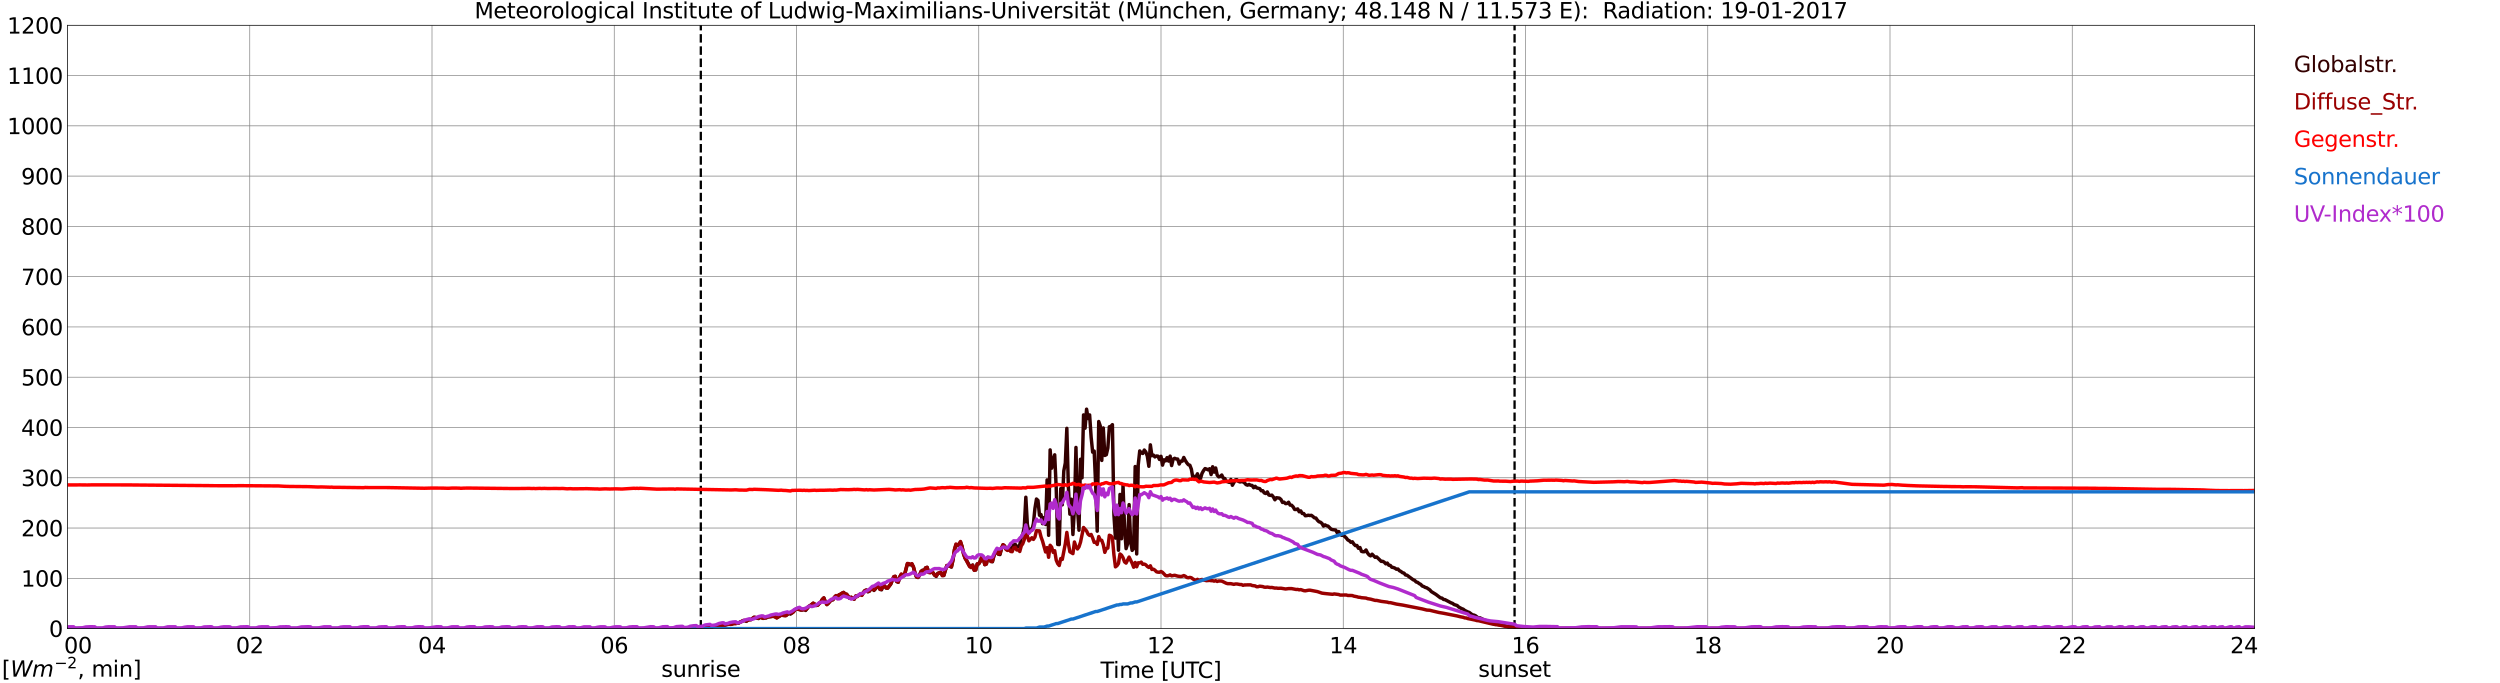 <?xml version="1.0" encoding="utf-8" standalone="no"?>
<!DOCTYPE svg PUBLIC "-//W3C//DTD SVG 1.1//EN"
  "http://www.w3.org/Graphics/SVG/1.1/DTD/svg11.dtd">
<svg xmlns:xlink="http://www.w3.org/1999/xlink" width="1085.4pt" height="296.64pt" viewBox="0 0 1085.4 296.64" xmlns="http://www.w3.org/2000/svg" version="1.1">
 <defs>
  <style type="text/css">*{stroke-linejoin: round; stroke-linecap: butt}</style>
 </defs>
 <g id="figure_1">
  <g id="patch_1">
   <path d="M 0 296.64 
L 1085.4 296.64 
L 1085.4 0 
L 0 0 
z
" style="fill: #ffffff"/>
  </g>
  <g id="axes_1">
   <g id="patch_2">
    <path d="M 29.306 272.909 
L 978.814 272.909 
L 978.814 10.976 
L 29.306 10.976 
z
" style="fill: #ffffff"/>
   </g>
   <g id="patch_3">
    <path d="M 978.814 272.909 
L 978.814 272.909 
L 978.814 10.976 
L 978.814 10.976 
z
" clip-path="url(#p7edd7ba297)" style="fill: #d3d3d3; opacity: 0.25; stroke: #d3d3d3; stroke-linejoin: miter"/>
   </g>
   <g id="matplotlib.axis_1">
    <g id="xtick_1">
     <g id="line2d_1">
      <path d="M 29.306 272.909 
L 29.306 10.976 
" clip-path="url(#p7edd7ba297)" style="fill: none; stroke: #808080; stroke-width: 0.3; stroke-linecap: square"/>
     </g>
     <g id="line2d_2"/>
     <g id="text_1">
      <!--    00 -->
      <g transform="translate(18.733 283.627) scale(0.095 -0.095)">
       <defs>
        <path id="DejaVuSans-20" transform="scale(0.016)"/>
        <path id="DejaVuSans-30" d="M 2034 4250 
Q 1547 4250 1301 3770 
Q 1056 3291 1056 2328 
Q 1056 1369 1301 889 
Q 1547 409 2034 409 
Q 2525 409 2770 889 
Q 3016 1369 3016 2328 
Q 3016 3291 2770 3770 
Q 2525 4250 2034 4250 
z
M 2034 4750 
Q 2819 4750 3233 4129 
Q 3647 3509 3647 2328 
Q 3647 1150 3233 529 
Q 2819 -91 2034 -91 
Q 1250 -91 836 529 
Q 422 1150 422 2328 
Q 422 3509 836 4129 
Q 1250 4750 2034 4750 
z
" transform="scale(0.016)"/>
       </defs>
       <use xlink:href="#DejaVuSans-20"/>
       <use xlink:href="#DejaVuSans-20" transform="translate(31.787 0)"/>
       <use xlink:href="#DejaVuSans-20" transform="translate(63.574 0)"/>
       <use xlink:href="#DejaVuSans-30" transform="translate(95.361 0)"/>
       <use xlink:href="#DejaVuSans-30" transform="translate(158.984 0)"/>
      </g>
     </g>
    </g>
    <g id="xtick_2">
     <g id="line2d_3">
      <path d="M 108.431 272.909 
L 108.431 10.976 
" clip-path="url(#p7edd7ba297)" style="fill: none; stroke: #808080; stroke-width: 0.3; stroke-linecap: square"/>
     </g>
     <g id="line2d_4"/>
     <g id="text_2">
      <!-- 02 -->
      <g transform="translate(102.387 283.627) scale(0.095 -0.095)">
       <defs>
        <path id="DejaVuSans-32" d="M 1228 531 
L 3431 531 
L 3431 0 
L 469 0 
L 469 531 
Q 828 903 1448 1529 
Q 2069 2156 2228 2338 
Q 2531 2678 2651 2914 
Q 2772 3150 2772 3378 
Q 2772 3750 2511 3984 
Q 2250 4219 1831 4219 
Q 1534 4219 1204 4116 
Q 875 4013 500 3803 
L 500 4441 
Q 881 4594 1212 4672 
Q 1544 4750 1819 4750 
Q 2544 4750 2975 4387 
Q 3406 4025 3406 3419 
Q 3406 3131 3298 2873 
Q 3191 2616 2906 2266 
Q 2828 2175 2409 1742 
Q 1991 1309 1228 531 
z
" transform="scale(0.016)"/>
       </defs>
       <use xlink:href="#DejaVuSans-30"/>
       <use xlink:href="#DejaVuSans-32" transform="translate(63.623 0)"/>
      </g>
     </g>
    </g>
    <g id="xtick_3">
     <g id="line2d_5">
      <path d="M 187.557 272.909 
L 187.557 10.976 
" clip-path="url(#p7edd7ba297)" style="fill: none; stroke: #808080; stroke-width: 0.3; stroke-linecap: square"/>
     </g>
     <g id="line2d_6"/>
     <g id="text_3">
      <!-- 04 -->
      <g transform="translate(181.513 283.627) scale(0.095 -0.095)">
       <defs>
        <path id="DejaVuSans-34" d="M 2419 4116 
L 825 1625 
L 2419 1625 
L 2419 4116 
z
M 2253 4666 
L 3047 4666 
L 3047 1625 
L 3713 1625 
L 3713 1100 
L 3047 1100 
L 3047 0 
L 2419 0 
L 2419 1100 
L 313 1100 
L 313 1709 
L 2253 4666 
z
" transform="scale(0.016)"/>
       </defs>
       <use xlink:href="#DejaVuSans-30"/>
       <use xlink:href="#DejaVuSans-34" transform="translate(63.623 0)"/>
      </g>
     </g>
    </g>
    <g id="xtick_4">
     <g id="line2d_7">
      <path d="M 266.683 272.909 
L 266.683 10.976 
" clip-path="url(#p7edd7ba297)" style="fill: none; stroke: #808080; stroke-width: 0.3; stroke-linecap: square"/>
     </g>
     <g id="line2d_8"/>
     <g id="text_4">
      <!-- 06 -->
      <g transform="translate(260.638 283.627) scale(0.095 -0.095)">
       <defs>
        <path id="DejaVuSans-36" d="M 2113 2584 
Q 1688 2584 1439 2293 
Q 1191 2003 1191 1497 
Q 1191 994 1439 701 
Q 1688 409 2113 409 
Q 2538 409 2786 701 
Q 3034 994 3034 1497 
Q 3034 2003 2786 2293 
Q 2538 2584 2113 2584 
z
M 3366 4563 
L 3366 3988 
Q 3128 4100 2886 4159 
Q 2644 4219 2406 4219 
Q 1781 4219 1451 3797 
Q 1122 3375 1075 2522 
Q 1259 2794 1537 2939 
Q 1816 3084 2150 3084 
Q 2853 3084 3261 2657 
Q 3669 2231 3669 1497 
Q 3669 778 3244 343 
Q 2819 -91 2113 -91 
Q 1303 -91 875 529 
Q 447 1150 447 2328 
Q 447 3434 972 4092 
Q 1497 4750 2381 4750 
Q 2619 4750 2861 4703 
Q 3103 4656 3366 4563 
z
" transform="scale(0.016)"/>
       </defs>
       <use xlink:href="#DejaVuSans-30"/>
       <use xlink:href="#DejaVuSans-36" transform="translate(63.623 0)"/>
      </g>
     </g>
    </g>
    <g id="xtick_5">
     <g id="line2d_9">
      <path d="M 345.808 272.909 
L 345.808 10.976 
" clip-path="url(#p7edd7ba297)" style="fill: none; stroke: #808080; stroke-width: 0.3; stroke-linecap: square"/>
     </g>
     <g id="line2d_10"/>
     <g id="text_5">
      <!-- 08 -->
      <g transform="translate(339.764 283.627) scale(0.095 -0.095)">
       <defs>
        <path id="DejaVuSans-38" d="M 2034 2216 
Q 1584 2216 1326 1975 
Q 1069 1734 1069 1313 
Q 1069 891 1326 650 
Q 1584 409 2034 409 
Q 2484 409 2743 651 
Q 3003 894 3003 1313 
Q 3003 1734 2745 1975 
Q 2488 2216 2034 2216 
z
M 1403 2484 
Q 997 2584 770 2862 
Q 544 3141 544 3541 
Q 544 4100 942 4425 
Q 1341 4750 2034 4750 
Q 2731 4750 3128 4425 
Q 3525 4100 3525 3541 
Q 3525 3141 3298 2862 
Q 3072 2584 2669 2484 
Q 3125 2378 3379 2068 
Q 3634 1759 3634 1313 
Q 3634 634 3220 271 
Q 2806 -91 2034 -91 
Q 1263 -91 848 271 
Q 434 634 434 1313 
Q 434 1759 690 2068 
Q 947 2378 1403 2484 
z
M 1172 3481 
Q 1172 3119 1398 2916 
Q 1625 2713 2034 2713 
Q 2441 2713 2670 2916 
Q 2900 3119 2900 3481 
Q 2900 3844 2670 4047 
Q 2441 4250 2034 4250 
Q 1625 4250 1398 4047 
Q 1172 3844 1172 3481 
z
" transform="scale(0.016)"/>
       </defs>
       <use xlink:href="#DejaVuSans-30"/>
       <use xlink:href="#DejaVuSans-38" transform="translate(63.623 0)"/>
      </g>
     </g>
    </g>
    <g id="xtick_6">
     <g id="line2d_11">
      <path d="M 424.934 272.909 
L 424.934 10.976 
" clip-path="url(#p7edd7ba297)" style="fill: none; stroke: #808080; stroke-width: 0.3; stroke-linecap: square"/>
     </g>
     <g id="line2d_12"/>
     <g id="text_6">
      <!-- 10 -->
      <g transform="translate(418.89 283.627) scale(0.095 -0.095)">
       <defs>
        <path id="DejaVuSans-31" d="M 794 531 
L 1825 531 
L 1825 4091 
L 703 3866 
L 703 4441 
L 1819 4666 
L 2450 4666 
L 2450 531 
L 3481 531 
L 3481 0 
L 794 0 
L 794 531 
z
" transform="scale(0.016)"/>
       </defs>
       <use xlink:href="#DejaVuSans-31"/>
       <use xlink:href="#DejaVuSans-30" transform="translate(63.623 0)"/>
      </g>
     </g>
    </g>
    <g id="xtick_7">
     <g id="line2d_13">
      <path d="M 504.06 272.909 
L 504.06 10.976 
" clip-path="url(#p7edd7ba297)" style="fill: none; stroke: #808080; stroke-width: 0.3; stroke-linecap: square"/>
     </g>
     <g id="line2d_14"/>
     <g id="text_7">
      <!-- 12 -->
      <g transform="translate(498.015 283.627) scale(0.095 -0.095)">
       <use xlink:href="#DejaVuSans-31"/>
       <use xlink:href="#DejaVuSans-32" transform="translate(63.623 0)"/>
      </g>
     </g>
    </g>
    <g id="xtick_8">
     <g id="line2d_15">
      <path d="M 583.185 272.909 
L 583.185 10.976 
" clip-path="url(#p7edd7ba297)" style="fill: none; stroke: #808080; stroke-width: 0.3; stroke-linecap: square"/>
     </g>
     <g id="line2d_16"/>
     <g id="text_8">
      <!-- 14 -->
      <g transform="translate(577.141 283.627) scale(0.095 -0.095)">
       <use xlink:href="#DejaVuSans-31"/>
       <use xlink:href="#DejaVuSans-34" transform="translate(63.623 0)"/>
      </g>
     </g>
    </g>
    <g id="xtick_9">
     <g id="line2d_17">
      <path d="M 662.311 272.909 
L 662.311 10.976 
" clip-path="url(#p7edd7ba297)" style="fill: none; stroke: #808080; stroke-width: 0.3; stroke-linecap: square"/>
     </g>
     <g id="line2d_18"/>
     <g id="text_9">
      <!-- 16 -->
      <g transform="translate(656.267 283.627) scale(0.095 -0.095)">
       <use xlink:href="#DejaVuSans-31"/>
       <use xlink:href="#DejaVuSans-36" transform="translate(63.623 0)"/>
      </g>
     </g>
    </g>
    <g id="xtick_10">
     <g id="line2d_19">
      <path d="M 741.437 272.909 
L 741.437 10.976 
" clip-path="url(#p7edd7ba297)" style="fill: none; stroke: #808080; stroke-width: 0.3; stroke-linecap: square"/>
     </g>
     <g id="line2d_20"/>
     <g id="text_10">
      <!-- 18 -->
      <g transform="translate(735.392 283.627) scale(0.095 -0.095)">
       <use xlink:href="#DejaVuSans-31"/>
       <use xlink:href="#DejaVuSans-38" transform="translate(63.623 0)"/>
      </g>
     </g>
    </g>
    <g id="xtick_11">
     <g id="line2d_21">
      <path d="M 820.562 272.909 
L 820.562 10.976 
" clip-path="url(#p7edd7ba297)" style="fill: none; stroke: #808080; stroke-width: 0.3; stroke-linecap: square"/>
     </g>
     <g id="line2d_22"/>
     <g id="text_11">
      <!-- 20 -->
      <g transform="translate(814.518 283.627) scale(0.095 -0.095)">
       <use xlink:href="#DejaVuSans-32"/>
       <use xlink:href="#DejaVuSans-30" transform="translate(63.623 0)"/>
      </g>
     </g>
    </g>
    <g id="xtick_12">
     <g id="line2d_23">
      <path d="M 899.688 272.909 
L 899.688 10.976 
" clip-path="url(#p7edd7ba297)" style="fill: none; stroke: #808080; stroke-width: 0.3; stroke-linecap: square"/>
     </g>
     <g id="line2d_24"/>
     <g id="text_12">
      <!-- 22 -->
      <g transform="translate(893.644 283.627) scale(0.095 -0.095)">
       <use xlink:href="#DejaVuSans-32"/>
       <use xlink:href="#DejaVuSans-32" transform="translate(63.623 0)"/>
      </g>
     </g>
    </g>
    <g id="xtick_13">
     <g id="line2d_25">
      <path d="M 978.814 272.909 
L 978.814 10.976 
" clip-path="url(#p7edd7ba297)" style="fill: none; stroke: #808080; stroke-width: 0.3; stroke-linecap: square"/>
     </g>
     <g id="line2d_26"/>
     <g id="text_13">
      <!-- 24    -->
      <g transform="translate(968.241 283.627) scale(0.095 -0.095)">
       <use xlink:href="#DejaVuSans-32"/>
       <use xlink:href="#DejaVuSans-34" transform="translate(63.623 0)"/>
       <use xlink:href="#DejaVuSans-20" transform="translate(127.246 0)"/>
       <use xlink:href="#DejaVuSans-20" transform="translate(159.033 0)"/>
       <use xlink:href="#DejaVuSans-20" transform="translate(190.82 0)"/>
      </g>
     </g>
    </g>
    <g id="text_14">
     <!-- Time [UTC] -->
     <g transform="translate(477.806 294.322) scale(0.095 -0.095)">
      <defs>
       <path id="DejaVuSans-54" d="M -19 4666 
L 3928 4666 
L 3928 4134 
L 2272 4134 
L 2272 0 
L 1638 0 
L 1638 4134 
L -19 4134 
L -19 4666 
z
" transform="scale(0.016)"/>
       <path id="DejaVuSans-69" d="M 603 3500 
L 1178 3500 
L 1178 0 
L 603 0 
L 603 3500 
z
M 603 4863 
L 1178 4863 
L 1178 4134 
L 603 4134 
L 603 4863 
z
" transform="scale(0.016)"/>
       <path id="DejaVuSans-6d" d="M 3328 2828 
Q 3544 3216 3844 3400 
Q 4144 3584 4550 3584 
Q 5097 3584 5394 3201 
Q 5691 2819 5691 2113 
L 5691 0 
L 5113 0 
L 5113 2094 
Q 5113 2597 4934 2840 
Q 4756 3084 4391 3084 
Q 3944 3084 3684 2787 
Q 3425 2491 3425 1978 
L 3425 0 
L 2847 0 
L 2847 2094 
Q 2847 2600 2669 2842 
Q 2491 3084 2119 3084 
Q 1678 3084 1418 2786 
Q 1159 2488 1159 1978 
L 1159 0 
L 581 0 
L 581 3500 
L 1159 3500 
L 1159 2956 
Q 1356 3278 1631 3431 
Q 1906 3584 2284 3584 
Q 2666 3584 2933 3390 
Q 3200 3197 3328 2828 
z
" transform="scale(0.016)"/>
       <path id="DejaVuSans-65" d="M 3597 1894 
L 3597 1613 
L 953 1613 
Q 991 1019 1311 708 
Q 1631 397 2203 397 
Q 2534 397 2845 478 
Q 3156 559 3463 722 
L 3463 178 
Q 3153 47 2828 -22 
Q 2503 -91 2169 -91 
Q 1331 -91 842 396 
Q 353 884 353 1716 
Q 353 2575 817 3079 
Q 1281 3584 2069 3584 
Q 2775 3584 3186 3129 
Q 3597 2675 3597 1894 
z
M 3022 2063 
Q 3016 2534 2758 2815 
Q 2500 3097 2075 3097 
Q 1594 3097 1305 2825 
Q 1016 2553 972 2059 
L 3022 2063 
z
" transform="scale(0.016)"/>
       <path id="DejaVuSans-5b" d="M 550 4863 
L 1875 4863 
L 1875 4416 
L 1125 4416 
L 1125 -397 
L 1875 -397 
L 1875 -844 
L 550 -844 
L 550 4863 
z
" transform="scale(0.016)"/>
       <path id="DejaVuSans-55" d="M 556 4666 
L 1191 4666 
L 1191 1831 
Q 1191 1081 1462 751 
Q 1734 422 2344 422 
Q 2950 422 3222 751 
Q 3494 1081 3494 1831 
L 3494 4666 
L 4128 4666 
L 4128 1753 
Q 4128 841 3676 375 
Q 3225 -91 2344 -91 
Q 1459 -91 1007 375 
Q 556 841 556 1753 
L 556 4666 
z
" transform="scale(0.016)"/>
       <path id="DejaVuSans-43" d="M 4122 4306 
L 4122 3641 
Q 3803 3938 3442 4084 
Q 3081 4231 2675 4231 
Q 1875 4231 1450 3742 
Q 1025 3253 1025 2328 
Q 1025 1406 1450 917 
Q 1875 428 2675 428 
Q 3081 428 3442 575 
Q 3803 722 4122 1019 
L 4122 359 
Q 3791 134 3420 21 
Q 3050 -91 2638 -91 
Q 1578 -91 968 557 
Q 359 1206 359 2328 
Q 359 3453 968 4101 
Q 1578 4750 2638 4750 
Q 3056 4750 3426 4639 
Q 3797 4528 4122 4306 
z
" transform="scale(0.016)"/>
       <path id="DejaVuSans-5d" d="M 1947 4863 
L 1947 -844 
L 622 -844 
L 622 -397 
L 1369 -397 
L 1369 4416 
L 622 4416 
L 622 4863 
L 1947 4863 
z
" transform="scale(0.016)"/>
      </defs>
      <use xlink:href="#DejaVuSans-54"/>
      <use xlink:href="#DejaVuSans-69" transform="translate(57.959 0)"/>
      <use xlink:href="#DejaVuSans-6d" transform="translate(85.742 0)"/>
      <use xlink:href="#DejaVuSans-65" transform="translate(183.154 0)"/>
      <use xlink:href="#DejaVuSans-20" transform="translate(244.678 0)"/>
      <use xlink:href="#DejaVuSans-5b" transform="translate(276.465 0)"/>
      <use xlink:href="#DejaVuSans-55" transform="translate(315.479 0)"/>
      <use xlink:href="#DejaVuSans-54" transform="translate(388.672 0)"/>
      <use xlink:href="#DejaVuSans-43" transform="translate(443.881 0)"/>
      <use xlink:href="#DejaVuSans-5d" transform="translate(513.705 0)"/>
     </g>
    </g>
   </g>
   <g id="matplotlib.axis_2">
    <g id="ytick_1">
     <g id="line2d_27">
      <path d="M 29.306 272.909 
L 978.814 272.909 
" clip-path="url(#p7edd7ba297)" style="fill: none; stroke: #808080; stroke-width: 0.3; stroke-linecap: square"/>
     </g>
     <g id="line2d_28"/>
     <g id="text_15">
      <!-- 0 -->
      <g transform="translate(21.261 276.518) scale(0.095 -0.095)">
       <use xlink:href="#DejaVuSans-30"/>
      </g>
     </g>
    </g>
    <g id="ytick_2">
     <g id="line2d_29">
      <path d="M 29.306 251.081 
L 978.814 251.081 
" clip-path="url(#p7edd7ba297)" style="fill: none; stroke: #808080; stroke-width: 0.3; stroke-linecap: square"/>
     </g>
     <g id="line2d_30"/>
     <g id="text_16">
      <!-- 100 -->
      <g transform="translate(9.173 254.69) scale(0.095 -0.095)">
       <use xlink:href="#DejaVuSans-31"/>
       <use xlink:href="#DejaVuSans-30" transform="translate(63.623 0)"/>
       <use xlink:href="#DejaVuSans-30" transform="translate(127.246 0)"/>
      </g>
     </g>
    </g>
    <g id="ytick_3">
     <g id="line2d_31">
      <path d="M 29.306 229.253 
L 978.814 229.253 
" clip-path="url(#p7edd7ba297)" style="fill: none; stroke: #808080; stroke-width: 0.3; stroke-linecap: square"/>
     </g>
     <g id="line2d_32"/>
     <g id="text_17">
      <!-- 200 -->
      <g transform="translate(9.173 232.863) scale(0.095 -0.095)">
       <use xlink:href="#DejaVuSans-32"/>
       <use xlink:href="#DejaVuSans-30" transform="translate(63.623 0)"/>
       <use xlink:href="#DejaVuSans-30" transform="translate(127.246 0)"/>
      </g>
     </g>
    </g>
    <g id="ytick_4">
     <g id="line2d_33">
      <path d="M 29.306 207.426 
L 978.814 207.426 
" clip-path="url(#p7edd7ba297)" style="fill: none; stroke: #808080; stroke-width: 0.3; stroke-linecap: square"/>
     </g>
     <g id="line2d_34"/>
     <g id="text_18">
      <!-- 300 -->
      <g transform="translate(9.173 211.035) scale(0.095 -0.095)">
       <defs>
        <path id="DejaVuSans-33" d="M 2597 2516 
Q 3050 2419 3304 2112 
Q 3559 1806 3559 1356 
Q 3559 666 3084 287 
Q 2609 -91 1734 -91 
Q 1441 -91 1130 -33 
Q 819 25 488 141 
L 488 750 
Q 750 597 1062 519 
Q 1375 441 1716 441 
Q 2309 441 2620 675 
Q 2931 909 2931 1356 
Q 2931 1769 2642 2001 
Q 2353 2234 1838 2234 
L 1294 2234 
L 1294 2753 
L 1863 2753 
Q 2328 2753 2575 2939 
Q 2822 3125 2822 3475 
Q 2822 3834 2567 4026 
Q 2313 4219 1838 4219 
Q 1578 4219 1281 4162 
Q 984 4106 628 3988 
L 628 4550 
Q 988 4650 1302 4700 
Q 1616 4750 1894 4750 
Q 2613 4750 3031 4423 
Q 3450 4097 3450 3541 
Q 3450 3153 3228 2886 
Q 3006 2619 2597 2516 
z
" transform="scale(0.016)"/>
       </defs>
       <use xlink:href="#DejaVuSans-33"/>
       <use xlink:href="#DejaVuSans-30" transform="translate(63.623 0)"/>
       <use xlink:href="#DejaVuSans-30" transform="translate(127.246 0)"/>
      </g>
     </g>
    </g>
    <g id="ytick_5">
     <g id="line2d_35">
      <path d="M 29.306 185.598 
L 978.814 185.598 
" clip-path="url(#p7edd7ba297)" style="fill: none; stroke: #808080; stroke-width: 0.3; stroke-linecap: square"/>
     </g>
     <g id="line2d_36"/>
     <g id="text_19">
      <!-- 400 -->
      <g transform="translate(9.173 189.207) scale(0.095 -0.095)">
       <use xlink:href="#DejaVuSans-34"/>
       <use xlink:href="#DejaVuSans-30" transform="translate(63.623 0)"/>
       <use xlink:href="#DejaVuSans-30" transform="translate(127.246 0)"/>
      </g>
     </g>
    </g>
    <g id="ytick_6">
     <g id="line2d_37">
      <path d="M 29.306 163.77 
L 978.814 163.77 
" clip-path="url(#p7edd7ba297)" style="fill: none; stroke: #808080; stroke-width: 0.3; stroke-linecap: square"/>
     </g>
     <g id="line2d_38"/>
     <g id="text_20">
      <!-- 500 -->
      <g transform="translate(9.173 167.379) scale(0.095 -0.095)">
       <defs>
        <path id="DejaVuSans-35" d="M 691 4666 
L 3169 4666 
L 3169 4134 
L 1269 4134 
L 1269 2991 
Q 1406 3038 1543 3061 
Q 1681 3084 1819 3084 
Q 2600 3084 3056 2656 
Q 3513 2228 3513 1497 
Q 3513 744 3044 326 
Q 2575 -91 1722 -91 
Q 1428 -91 1123 -41 
Q 819 9 494 109 
L 494 744 
Q 775 591 1075 516 
Q 1375 441 1709 441 
Q 2250 441 2565 725 
Q 2881 1009 2881 1497 
Q 2881 1984 2565 2268 
Q 2250 2553 1709 2553 
Q 1456 2553 1204 2497 
Q 953 2441 691 2322 
L 691 4666 
z
" transform="scale(0.016)"/>
       </defs>
       <use xlink:href="#DejaVuSans-35"/>
       <use xlink:href="#DejaVuSans-30" transform="translate(63.623 0)"/>
       <use xlink:href="#DejaVuSans-30" transform="translate(127.246 0)"/>
      </g>
     </g>
    </g>
    <g id="ytick_7">
     <g id="line2d_39">
      <path d="M 29.306 141.942 
L 978.814 141.942 
" clip-path="url(#p7edd7ba297)" style="fill: none; stroke: #808080; stroke-width: 0.3; stroke-linecap: square"/>
     </g>
     <g id="line2d_40"/>
     <g id="text_21">
      <!-- 600 -->
      <g transform="translate(9.173 145.551) scale(0.095 -0.095)">
       <use xlink:href="#DejaVuSans-36"/>
       <use xlink:href="#DejaVuSans-30" transform="translate(63.623 0)"/>
       <use xlink:href="#DejaVuSans-30" transform="translate(127.246 0)"/>
      </g>
     </g>
    </g>
    <g id="ytick_8">
     <g id="line2d_41">
      <path d="M 29.306 120.114 
L 978.814 120.114 
" clip-path="url(#p7edd7ba297)" style="fill: none; stroke: #808080; stroke-width: 0.3; stroke-linecap: square"/>
     </g>
     <g id="line2d_42"/>
     <g id="text_22">
      <!-- 700 -->
      <g transform="translate(9.173 123.724) scale(0.095 -0.095)">
       <defs>
        <path id="DejaVuSans-37" d="M 525 4666 
L 3525 4666 
L 3525 4397 
L 1831 0 
L 1172 0 
L 2766 4134 
L 525 4134 
L 525 4666 
z
" transform="scale(0.016)"/>
       </defs>
       <use xlink:href="#DejaVuSans-37"/>
       <use xlink:href="#DejaVuSans-30" transform="translate(63.623 0)"/>
       <use xlink:href="#DejaVuSans-30" transform="translate(127.246 0)"/>
      </g>
     </g>
    </g>
    <g id="ytick_9">
     <g id="line2d_43">
      <path d="M 29.306 98.287 
L 978.814 98.287 
" clip-path="url(#p7edd7ba297)" style="fill: none; stroke: #808080; stroke-width: 0.3; stroke-linecap: square"/>
     </g>
     <g id="line2d_44"/>
     <g id="text_23">
      <!-- 800 -->
      <g transform="translate(9.173 101.896) scale(0.095 -0.095)">
       <use xlink:href="#DejaVuSans-38"/>
       <use xlink:href="#DejaVuSans-30" transform="translate(63.623 0)"/>
       <use xlink:href="#DejaVuSans-30" transform="translate(127.246 0)"/>
      </g>
     </g>
    </g>
    <g id="ytick_10">
     <g id="line2d_45">
      <path d="M 29.306 76.459 
L 978.814 76.459 
" clip-path="url(#p7edd7ba297)" style="fill: none; stroke: #808080; stroke-width: 0.3; stroke-linecap: square"/>
     </g>
     <g id="line2d_46"/>
     <g id="text_24">
      <!-- 900 -->
      <g transform="translate(9.173 80.068) scale(0.095 -0.095)">
       <defs>
        <path id="DejaVuSans-39" d="M 703 97 
L 703 672 
Q 941 559 1184 500 
Q 1428 441 1663 441 
Q 2288 441 2617 861 
Q 2947 1281 2994 2138 
Q 2813 1869 2534 1725 
Q 2256 1581 1919 1581 
Q 1219 1581 811 2004 
Q 403 2428 403 3163 
Q 403 3881 828 4315 
Q 1253 4750 1959 4750 
Q 2769 4750 3195 4129 
Q 3622 3509 3622 2328 
Q 3622 1225 3098 567 
Q 2575 -91 1691 -91 
Q 1453 -91 1209 -44 
Q 966 3 703 97 
z
M 1959 2075 
Q 2384 2075 2632 2365 
Q 2881 2656 2881 3163 
Q 2881 3666 2632 3958 
Q 2384 4250 1959 4250 
Q 1534 4250 1286 3958 
Q 1038 3666 1038 3163 
Q 1038 2656 1286 2365 
Q 1534 2075 1959 2075 
z
" transform="scale(0.016)"/>
       </defs>
       <use xlink:href="#DejaVuSans-39"/>
       <use xlink:href="#DejaVuSans-30" transform="translate(63.623 0)"/>
       <use xlink:href="#DejaVuSans-30" transform="translate(127.246 0)"/>
      </g>
     </g>
    </g>
    <g id="ytick_11">
     <g id="line2d_47">
      <path d="M 29.306 54.631 
L 978.814 54.631 
" clip-path="url(#p7edd7ba297)" style="fill: none; stroke: #808080; stroke-width: 0.3; stroke-linecap: square"/>
     </g>
     <g id="line2d_48"/>
     <g id="text_25">
      <!-- 1000 -->
      <g transform="translate(3.128 58.24) scale(0.095 -0.095)">
       <use xlink:href="#DejaVuSans-31"/>
       <use xlink:href="#DejaVuSans-30" transform="translate(63.623 0)"/>
       <use xlink:href="#DejaVuSans-30" transform="translate(127.246 0)"/>
       <use xlink:href="#DejaVuSans-30" transform="translate(190.869 0)"/>
      </g>
     </g>
    </g>
    <g id="ytick_12">
     <g id="line2d_49">
      <path d="M 29.306 32.803 
L 978.814 32.803 
" clip-path="url(#p7edd7ba297)" style="fill: none; stroke: #808080; stroke-width: 0.3; stroke-linecap: square"/>
     </g>
     <g id="line2d_50"/>
     <g id="text_26">
      <!-- 1100 -->
      <g transform="translate(3.128 36.413) scale(0.095 -0.095)">
       <use xlink:href="#DejaVuSans-31"/>
       <use xlink:href="#DejaVuSans-31" transform="translate(63.623 0)"/>
       <use xlink:href="#DejaVuSans-30" transform="translate(127.246 0)"/>
       <use xlink:href="#DejaVuSans-30" transform="translate(190.869 0)"/>
      </g>
     </g>
    </g>
    <g id="ytick_13">
     <g id="line2d_51">
      <path d="M 29.306 10.976 
L 978.814 10.976 
" clip-path="url(#p7edd7ba297)" style="fill: none; stroke: #808080; stroke-width: 0.3; stroke-linecap: square"/>
     </g>
     <g id="line2d_52"/>
     <g id="text_27">
      <!-- 1200 -->
      <g transform="translate(3.128 14.585) scale(0.095 -0.095)">
       <use xlink:href="#DejaVuSans-31"/>
       <use xlink:href="#DejaVuSans-32" transform="translate(63.623 0)"/>
       <use xlink:href="#DejaVuSans-30" transform="translate(127.246 0)"/>
       <use xlink:href="#DejaVuSans-30" transform="translate(190.869 0)"/>
      </g>
     </g>
    </g>
   </g>
   <g id="line2d_53">
    <path d="M 304.267 272.909 
L 304.267 10.976 
" clip-path="url(#p7edd7ba297)" style="fill: none; stroke-dasharray: 3.7,1.6; stroke-dashoffset: 0; stroke: #000000"/>
   </g>
   <g id="line2d_54">
    <path d="M 657.564 272.909 
L 657.564 10.976 
" clip-path="url(#p7edd7ba297)" style="fill: none; stroke-dasharray: 3.7,1.6; stroke-dashoffset: 0; stroke: #000000"/>
   </g>
   <g id="line2d_55">
    <path d="M 29.306 272.909 
L 295.696 272.909 
L 297.014 272.721 
L 300.311 272.634 
L 301.63 272.455 
L 303.608 272.485 
L 308.224 272.099 
L 308.883 272.337 
L 309.543 271.981 
L 311.521 271.774 
L 312.18 271.804 
L 312.839 271.566 
L 314.818 271.39 
L 316.136 271.034 
L 317.455 271.062 
L 318.774 270.619 
L 319.433 270.678 
L 320.752 270.501 
L 321.411 270.056 
L 322.73 269.434 
L 323.39 269.434 
L 324.049 269.759 
L 324.708 269.257 
L 325.368 268.991 
L 326.027 269.019 
L 327.346 267.982 
L 328.005 268.131 
L 329.324 268.545 
L 329.983 267.982 
L 330.643 268.131 
L 331.302 268.486 
L 331.961 268.249 
L 332.621 268.279 
L 333.28 267.923 
L 334.599 267.688 
L 335.918 267.568 
L 336.577 267.805 
L 337.236 268.22 
L 339.215 267.035 
L 339.874 267.153 
L 340.533 267.153 
L 341.193 267.273 
L 342.512 266.264 
L 343.171 266.62 
L 344.49 265.614 
L 345.149 264.695 
L 345.808 264.4 
L 346.468 264.429 
L 347.787 264.874 
L 348.446 264.815 
L 349.105 264.518 
L 349.765 265.022 
L 351.083 263.364 
L 352.402 262.475 
L 353.062 261.94 
L 353.721 262.268 
L 354.38 262.89 
L 355.04 262.741 
L 355.699 261.94 
L 356.359 261.408 
L 357.018 260.312 
L 357.677 259.6 
L 358.337 261.318 
L 358.996 262.475 
L 359.655 261.912 
L 360.315 261.052 
L 360.974 260.519 
L 361.634 260.401 
L 362.293 259.334 
L 362.952 258.712 
L 363.612 258.891 
L 364.271 258.297 
L 365.59 257.588 
L 366.249 257.202 
L 366.909 257.913 
L 367.568 258.003 
L 368.887 259.749 
L 369.546 259.334 
L 370.865 260.105 
L 371.524 258.832 
L 372.184 258.86 
L 373.502 257.944 
L 374.162 258.387 
L 374.821 257.173 
L 375.481 256.433 
L 376.14 256.167 
L 376.799 256.966 
L 377.459 256.669 
L 378.118 255.691 
L 378.777 255.514 
L 379.437 256.344 
L 380.096 255.663 
L 380.756 254.093 
L 381.415 254.715 
L 382.074 255.898 
L 382.734 256.077 
L 383.393 254.242 
L 384.053 254.419 
L 384.712 255.276 
L 385.371 255.366 
L 386.69 253.679 
L 388.009 250.627 
L 388.668 250.271 
L 389.328 252.524 
L 389.987 252.79 
L 390.646 250.509 
L 391.306 249.442 
L 391.965 249.59 
L 392.624 249.946 
L 393.943 244.91 
L 394.603 245 
L 395.262 245.238 
L 395.921 244.971 
L 396.581 246.185 
L 397.24 248.761 
L 397.899 250.45 
L 398.559 250.717 
L 399.218 249.798 
L 399.878 248.11 
L 400.537 247.547 
L 401.196 247.872 
L 401.856 246.541 
L 402.515 246.334 
L 403.175 248.346 
L 403.834 248.407 
L 404.493 248.11 
L 405.153 248.822 
L 405.812 249.769 
L 406.471 250.243 
L 407.131 248.909 
L 407.79 248.822 
L 408.45 248.436 
L 409.109 249.68 
L 409.768 249.857 
L 411.087 245.532 
L 411.746 245.74 
L 412.406 245.801 
L 413.065 246.216 
L 413.725 243.282 
L 414.384 238.781 
L 415.043 236.559 
L 415.703 236.884 
L 416.362 236.352 
L 417.022 235.404 
L 417.681 237.212 
L 418.34 240.499 
L 419 242.365 
L 419.659 243.282 
L 420.978 245.74 
L 421.637 246.037 
L 422.297 245.297 
L 422.956 247.429 
L 423.615 247.458 
L 424.275 244.851 
L 424.934 244.792 
L 425.593 243.668 
L 426.253 241.654 
L 426.912 242.511 
L 427.572 245.148 
L 428.231 244.851 
L 428.89 242.009 
L 429.55 242.304 
L 430.209 243.697 
L 430.869 243.904 
L 431.528 241.357 
L 432.187 239.905 
L 432.847 239.137 
L 433.506 240.647 
L 434.165 240.765 
L 434.825 238.187 
L 435.484 236.5 
L 436.144 237.004 
L 436.803 238.425 
L 437.462 238.781 
L 438.122 237.744 
L 438.781 237.98 
L 439.44 238.011 
L 440.1 236.323 
L 440.759 236.293 
L 441.419 237.388 
L 442.078 237.299 
L 442.737 236.559 
L 443.397 233.302 
L 444.056 231.969 
L 444.716 228.712 
L 445.375 215.886 
L 446.034 227.614 
L 446.694 231.288 
L 447.353 229.777 
L 448.012 230.192 
L 448.672 227.26 
L 449.331 220.714 
L 449.991 216.656 
L 450.65 217.279 
L 451.309 223.705 
L 451.969 223.41 
L 452.628 227.348 
L 453.287 224.683 
L 453.947 227.704 
L 454.606 208.364 
L 455.266 232.414 
L 455.925 195.333 
L 456.584 203.27 
L 457.244 199.685 
L 457.903 197.466 
L 458.563 211.828 
L 459.222 236.382 
L 459.881 236.441 
L 460.541 212.125 
L 461.2 219.173 
L 461.859 204.455 
L 462.519 201.019 
L 463.178 185.973 
L 463.838 211.385 
L 464.497 223.231 
L 465.156 216.746 
L 465.816 232.058 
L 466.475 220.922 
L 467.134 194.266 
L 467.794 220.714 
L 468.453 230.192 
L 469.113 199.391 
L 469.772 207.445 
L 470.431 180.139 
L 471.091 185.914 
L 471.75 177.65 
L 472.409 181.708 
L 473.069 180.139 
L 473.728 189.824 
L 474.388 196.311 
L 475.047 195.835 
L 475.706 210.97 
L 476.366 230.607 
L 477.025 183.011 
L 477.685 184.908 
L 478.344 199.893 
L 479.003 185.796 
L 479.663 197.732 
L 480.322 197.407 
L 480.981 194.503 
L 481.641 185.292 
L 482.3 185.115 
L 482.96 184.373 
L 483.619 223.558 
L 484.278 233.628 
L 484.938 221.633 
L 485.597 238.899 
L 486.256 214.672 
L 486.916 233.894 
L 487.575 210.794 
L 488.235 229.245 
L 488.894 238.187 
L 489.553 236.116 
L 490.213 219.086 
L 490.872 235.049 
L 491.532 238.958 
L 492.191 238.159 
L 492.85 202.56 
L 493.51 240.499 
L 494.169 201.877 
L 494.828 195.776 
L 495.488 196.636 
L 496.147 196.872 
L 496.807 195.392 
L 497.466 196.221 
L 498.125 198.057 
L 498.785 202.44 
L 499.444 193.141 
L 500.103 197.85 
L 500.763 197.583 
L 501.422 198.382 
L 502.082 197.968 
L 502.741 198.057 
L 503.4 199.478 
L 504.06 198.116 
L 504.719 201.938 
L 505.379 199.626 
L 506.038 200.1 
L 506.697 198.679 
L 507.357 200.19 
L 508.016 198.029 
L 508.675 202.115 
L 509.335 199.332 
L 509.994 198.976 
L 510.654 199.271 
L 511.313 199.301 
L 511.972 201.462 
L 512.632 200.22 
L 513.291 200.22 
L 513.95 198.62 
L 514.61 199.923 
L 515.269 200.96 
L 515.929 201.759 
L 516.588 201.997 
L 517.247 203.715 
L 517.907 207.565 
L 518.566 206.823 
L 519.226 207.12 
L 519.885 205.699 
L 520.544 207.711 
L 521.204 207.742 
L 521.863 205.52 
L 522.522 204.337 
L 523.182 203.449 
L 523.841 203.656 
L 524.501 203.981 
L 525.16 203.507 
L 525.819 206.024 
L 526.479 202.647 
L 527.138 204.987 
L 527.797 203.18 
L 528.457 206.29 
L 529.116 207.03 
L 529.776 206.884 
L 530.435 206.232 
L 531.094 207.624 
L 531.754 207.742 
L 532.413 208.956 
L 533.732 209.429 
L 534.391 208.157 
L 535.051 210.673 
L 536.369 208.334 
L 537.029 208.275 
L 537.688 208.986 
L 538.348 209.253 
L 539.007 209.104 
L 539.666 209.194 
L 540.326 209.667 
L 540.985 210.407 
L 541.644 210.645 
L 542.304 210.318 
L 542.963 210.673 
L 543.623 210.763 
L 544.282 211.741 
L 544.941 211.147 
L 545.601 211.828 
L 546.919 212.156 
L 547.579 213.072 
L 548.238 213.044 
L 548.898 214.022 
L 549.557 214.258 
L 550.216 213.577 
L 550.876 214.91 
L 551.535 215.087 
L 552.195 214.969 
L 552.854 215.768 
L 553.513 216.982 
L 554.173 216.093 
L 555.491 216.272 
L 556.151 216.864 
L 556.81 218.139 
L 557.47 218.019 
L 558.129 218.641 
L 558.788 218.612 
L 559.448 218.049 
L 560.107 219.293 
L 560.766 219.352 
L 561.426 220.062 
L 562.085 221.188 
L 562.745 221.218 
L 563.404 220.952 
L 564.063 222.194 
L 564.723 221.81 
L 565.382 222.936 
L 566.042 222.965 
L 566.701 223.912 
L 567.36 223.853 
L 568.02 223.676 
L 568.679 223.825 
L 569.338 223.735 
L 569.998 224.209 
L 570.657 224.831 
L 571.317 224.92 
L 571.976 225.868 
L 572.635 226.518 
L 573.295 226.726 
L 573.954 227.26 
L 574.613 228.415 
L 575.273 227.882 
L 575.932 228.267 
L 576.592 228.415 
L 577.91 229.747 
L 578.57 229.954 
L 579.889 230.102 
L 580.548 231.257 
L 581.207 230.783 
L 581.867 231.969 
L 582.526 232.414 
L 583.185 232.324 
L 584.504 233.569 
L 585.164 234.426 
L 585.823 234.752 
L 586.482 235.435 
L 587.142 235.228 
L 587.801 236.234 
L 588.46 236.884 
L 589.12 236.825 
L 589.779 238.041 
L 590.439 237.714 
L 591.098 239.373 
L 591.757 239.552 
L 592.417 239.521 
L 593.076 238.781 
L 593.736 240.084 
L 594.395 240.914 
L 595.054 241.328 
L 595.714 240.617 
L 597.032 241.979 
L 597.692 241.802 
L 599.011 243.075 
L 599.67 243.727 
L 600.329 243.697 
L 600.989 244.083 
L 601.648 244.792 
L 602.307 244.467 
L 602.967 245.386 
L 603.626 245.504 
L 604.286 246.275 
L 604.945 246.392 
L 605.604 246.659 
L 606.264 247.132 
L 606.923 247.043 
L 607.582 247.785 
L 608.242 248.11 
L 608.901 248.643 
L 609.561 248.822 
L 610.22 249.621 
L 610.879 249.739 
L 613.517 251.694 
L 614.176 251.961 
L 614.836 252.67 
L 615.495 252.849 
L 616.154 253.382 
L 616.814 253.707 
L 617.473 254.419 
L 618.133 254.656 
L 618.792 255.041 
L 619.451 255.217 
L 620.77 256.106 
L 621.429 256.848 
L 623.408 258.062 
L 625.386 259.572 
L 626.045 259.662 
L 626.705 260.253 
L 627.364 260.343 
L 630.001 261.733 
L 630.661 261.971 
L 631.32 262.475 
L 632.639 262.89 
L 633.298 263.54 
L 634.617 264.252 
L 635.276 264.488 
L 635.936 265.022 
L 637.255 265.673 
L 637.914 265.911 
L 639.233 266.917 
L 639.892 267.035 
L 640.552 267.301 
L 641.87 268.338 
L 642.53 268.22 
L 644.508 269.257 
L 645.167 269.405 
L 647.145 270.53 
L 649.123 271.123 
L 649.783 270.975 
L 651.102 271.241 
L 651.761 271.449 
L 652.42 271.418 
L 654.399 271.953 
L 655.058 272.13 
L 655.717 272.071 
L 657.695 272.219 
L 658.355 272.485 
L 659.014 272.367 
L 659.674 272.514 
L 660.333 272.485 
L 660.992 272.573 
L 661.652 272.78 
L 663.63 272.909 
L 664.289 272.752 
L 664.949 272.909 
L 978.154 272.909 
L 978.154 272.909 
" clip-path="url(#p7edd7ba297)" style="fill: none; stroke: #330000; stroke-width: 1.5; stroke-linecap: square"/>
   </g>
   <g id="line2d_56">
    <path d="M 29.306 272.909 
L 295.696 272.909 
L 297.014 272.717 
L 298.333 272.717 
L 309.543 271.961 
L 310.861 271.752 
L 311.521 271.752 
L 312.18 271.542 
L 313.499 271.374 
L 314.158 271.501 
L 314.818 271.374 
L 315.477 271.123 
L 316.796 271.038 
L 317.455 271.08 
L 318.114 270.787 
L 319.433 270.746 
L 320.093 270.534 
L 320.752 270.451 
L 321.411 270.032 
L 322.071 269.779 
L 322.73 269.36 
L 323.39 269.401 
L 324.049 269.569 
L 324.708 269.233 
L 325.368 269.065 
L 326.027 269.023 
L 327.346 268.059 
L 328.005 268.059 
L 328.665 268.351 
L 329.324 268.31 
L 329.983 267.974 
L 331.302 268.395 
L 332.621 268.185 
L 333.28 267.849 
L 333.94 267.723 
L 334.599 267.723 
L 335.258 267.554 
L 335.918 267.596 
L 336.577 267.849 
L 337.236 268.268 
L 338.555 267.428 
L 339.215 267.05 
L 340.533 267.303 
L 341.193 267.26 
L 342.512 266.168 
L 343.171 266.002 
L 343.83 266.127 
L 344.49 265.623 
L 345.149 264.743 
L 345.808 264.407 
L 347.787 264.785 
L 348.446 264.785 
L 349.105 264.616 
L 349.765 264.743 
L 350.424 264.112 
L 351.083 263.274 
L 351.743 262.938 
L 353.062 261.846 
L 354.38 262.77 
L 355.04 262.728 
L 355.699 261.971 
L 356.359 261.384 
L 357.018 260.166 
L 357.677 259.579 
L 358.337 261.301 
L 358.996 262.475 
L 359.655 261.846 
L 360.974 260.419 
L 361.634 260.334 
L 362.293 259.242 
L 362.952 258.572 
L 363.612 258.865 
L 364.271 258.236 
L 364.93 258.068 
L 365.59 257.481 
L 366.249 257.228 
L 366.909 257.859 
L 367.568 257.983 
L 368.887 259.705 
L 369.546 259.286 
L 370.865 260.124 
L 371.524 258.74 
L 372.184 259.033 
L 372.843 258.363 
L 373.502 257.983 
L 374.162 258.487 
L 375.481 256.431 
L 376.14 256.221 
L 376.799 256.726 
L 377.459 256.599 
L 378.118 255.634 
L 378.777 255.423 
L 379.437 256.136 
L 380.096 255.381 
L 380.756 254.039 
L 381.415 254.584 
L 382.074 255.844 
L 382.734 255.759 
L 383.393 254.163 
L 384.053 254.331 
L 384.712 255.255 
L 385.371 255.298 
L 386.69 253.576 
L 388.009 250.343 
L 388.668 250.177 
L 389.328 252.36 
L 389.987 252.738 
L 390.646 250.428 
L 391.306 249.21 
L 391.965 249.588 
L 392.624 249.756 
L 393.943 244.635 
L 394.603 244.72 
L 395.262 244.971 
L 395.921 244.72 
L 396.581 246.146 
L 397.24 248.706 
L 397.899 250.47 
L 398.559 250.679 
L 399.218 249.841 
L 399.878 248.078 
L 400.537 247.7 
L 401.196 247.827 
L 401.856 246.567 
L 402.515 246.314 
L 403.175 248.54 
L 403.834 248.706 
L 404.493 248.246 
L 405.153 248.706 
L 405.812 249.715 
L 406.471 250.051 
L 407.131 249.127 
L 407.79 248.623 
L 408.45 248.54 
L 409.109 249.966 
L 409.768 249.798 
L 410.428 247.449 
L 411.087 245.559 
L 412.406 245.727 
L 413.065 246.063 
L 413.725 243.083 
L 414.384 238.55 
L 415.043 236.199 
L 415.703 236.786 
L 416.362 236.114 
L 417.022 235.107 
L 417.681 237.415 
L 418.34 240.479 
L 419 242.326 
L 420.978 246.021 
L 421.637 246.44 
L 422.297 245.432 
L 422.956 247.615 
L 423.615 247.405 
L 424.275 244.845 
L 424.934 244.72 
L 425.593 243.753 
L 426.253 241.739 
L 426.912 242.704 
L 427.572 245.14 
L 428.231 244.886 
L 428.89 242.202 
L 429.55 242.284 
L 430.209 243.795 
L 430.869 243.671 
L 431.528 241.066 
L 432.187 239.683 
L 432.847 238.969 
L 433.506 240.521 
L 434.165 240.27 
L 434.825 237.877 
L 435.484 236.491 
L 436.144 237.122 
L 436.803 238.591 
L 437.462 238.969 
L 438.122 238.506 
L 438.781 239.429 
L 439.44 239.515 
L 440.1 237.877 
L 440.759 237.626 
L 441.419 238.759 
L 442.078 238.718 
L 442.737 239.429 
L 443.397 236.996 
L 444.056 236.031 
L 444.716 234.226 
L 445.375 231.412 
L 446.034 232.63 
L 446.694 234.813 
L 448.012 233.47 
L 448.672 234.184 
L 449.331 233.176 
L 449.991 230.406 
L 451.309 230.489 
L 451.969 233.093 
L 452.628 234.939 
L 453.947 239.641 
L 454.606 237.751 
L 455.266 241.948 
L 455.925 236.745 
L 456.584 237.541 
L 457.244 239.809 
L 457.903 239.095 
L 458.563 243.166 
L 459.222 244.72 
L 459.881 245.517 
L 460.541 242.494 
L 461.2 242.872 
L 462.519 236.072 
L 463.178 231.161 
L 463.838 235.989 
L 464.497 239.556 
L 465.816 240.355 
L 466.475 235.317 
L 467.134 237.29 
L 467.794 238.338 
L 468.453 237.415 
L 469.113 235.4 
L 470.431 229.02 
L 471.75 230.532 
L 472.409 231.916 
L 473.069 232.462 
L 473.728 232.043 
L 474.388 233.553 
L 475.047 235.485 
L 475.706 235.359 
L 476.366 236.367 
L 477.025 232.966 
L 477.685 234.435 
L 478.344 234.603 
L 479.003 236.491 
L 479.663 239.809 
L 480.322 238.128 
L 480.981 237.96 
L 481.641 232.379 
L 482.3 232.63 
L 482.96 233.385 
L 483.619 240.857 
L 484.278 246.104 
L 484.938 245.6 
L 485.597 244.635 
L 486.256 240.521 
L 486.916 241.025 
L 487.575 242.158 
L 488.235 243.963 
L 488.894 244.467 
L 490.213 241.865 
L 491.532 244.552 
L 492.191 246.272 
L 492.85 244.216 
L 493.51 246.063 
L 494.169 244.341 
L 494.828 244.384 
L 495.488 244.048 
L 496.147 245.013 
L 496.807 244.886 
L 497.466 245.222 
L 498.125 245.936 
L 498.785 246.358 
L 499.444 245.644 
L 500.103 247.237 
L 500.763 247.113 
L 501.422 247.532 
L 502.082 248.246 
L 502.741 248.414 
L 503.4 248.455 
L 504.06 248.119 
L 504.719 248.497 
L 506.038 249.883 
L 506.697 250.009 
L 507.357 249.883 
L 508.016 249.588 
L 508.675 250.009 
L 509.994 249.756 
L 511.313 250.134 
L 512.632 250.302 
L 513.291 250.177 
L 513.95 249.883 
L 514.61 250.177 
L 515.269 250.723 
L 515.929 250.847 
L 516.588 250.679 
L 517.247 250.847 
L 517.907 251.352 
L 519.226 252.065 
L 519.885 251.52 
L 520.544 251.98 
L 521.863 251.561 
L 522.522 251.814 
L 523.841 252.107 
L 525.16 251.98 
L 525.819 252.107 
L 526.479 252.107 
L 527.138 252.316 
L 527.797 252.107 
L 528.457 252.443 
L 529.116 252.234 
L 530.435 252.275 
L 532.413 253.24 
L 533.073 253.408 
L 534.391 253.408 
L 535.71 253.703 
L 536.369 253.534 
L 537.029 253.534 
L 538.348 253.785 
L 539.007 253.785 
L 539.666 254.122 
L 540.326 253.954 
L 542.963 253.912 
L 543.623 254.207 
L 544.941 254.375 
L 545.601 254.752 
L 546.26 254.709 
L 546.919 254.499 
L 548.238 254.667 
L 548.898 254.921 
L 549.557 254.962 
L 550.216 254.877 
L 551.535 255.089 
L 552.195 255.045 
L 553.513 255.34 
L 554.173 255.298 
L 554.832 255.423 
L 556.151 255.381 
L 558.129 255.717 
L 559.448 255.549 
L 560.766 255.549 
L 562.745 255.927 
L 563.404 255.885 
L 564.063 256.095 
L 564.723 255.968 
L 566.042 256.431 
L 566.701 256.514 
L 568.02 256.263 
L 568.679 256.221 
L 569.998 256.472 
L 571.976 256.85 
L 573.954 257.522 
L 575.273 257.69 
L 578.57 258.027 
L 579.229 257.859 
L 581.207 258.11 
L 581.867 258.363 
L 584.504 258.319 
L 585.164 258.529 
L 586.482 258.529 
L 587.142 258.572 
L 587.801 258.823 
L 589.12 259.074 
L 589.779 259.286 
L 590.439 259.328 
L 591.098 259.496 
L 593.076 259.664 
L 593.736 259.915 
L 595.054 260.124 
L 597.032 260.67 
L 597.692 260.67 
L 599.67 261.091 
L 602.307 261.425 
L 602.967 261.637 
L 603.626 261.637 
L 606.264 262.266 
L 608.901 262.685 
L 617.473 264.365 
L 618.792 264.699 
L 619.451 264.867 
L 620.77 264.953 
L 622.089 265.289 
L 624.726 265.917 
L 626.705 266.254 
L 632.639 267.428 
L 633.958 267.764 
L 635.276 268.017 
L 635.936 268.268 
L 636.595 268.31 
L 637.255 268.563 
L 638.573 268.814 
L 640.552 269.233 
L 641.211 269.443 
L 641.87 269.486 
L 647.145 270.746 
L 648.464 270.914 
L 649.123 271.123 
L 651.761 271.542 
L 653.739 271.961 
L 656.377 272.383 
L 657.036 272.383 
L 657.695 272.551 
L 659.674 272.634 
L 660.333 272.802 
L 978.154 272.909 
L 978.154 272.909 
" clip-path="url(#p7edd7ba297)" style="fill: none; stroke: #990000; stroke-width: 1.5; stroke-linecap: square"/>
   </g>
   <g id="line2d_57">
    <path d="M 29.306 210.54 
L 31.943 210.547 
L 34.581 210.516 
L 37.878 210.558 
L 39.856 210.512 
L 56.34 210.532 
L 57.659 210.558 
L 90.628 210.837 
L 91.947 210.866 
L 101.838 210.9 
L 103.816 210.852 
L 120.96 210.981 
L 123.597 211.141 
L 125.575 211.193 
L 134.147 211.282 
L 138.104 211.448 
L 139.422 211.398 
L 143.379 211.525 
L 144.038 211.483 
L 144.697 211.579 
L 146.676 211.577 
L 157.885 211.726 
L 158.544 211.638 
L 159.863 211.68 
L 167.776 211.68 
L 184.26 211.979 
L 186.898 211.909 
L 188.217 211.902 
L 192.173 211.92 
L 193.492 211.966 
L 194.81 211.994 
L 196.129 211.902 
L 198.107 211.902 
L 199.426 211.931 
L 200.085 212.003 
L 201.404 211.922 
L 203.382 211.896 
L 223.164 212.114 
L 227.779 212.068 
L 229.757 212.04 
L 231.076 212.108 
L 231.736 212.051 
L 232.395 212.132 
L 234.373 212.029 
L 235.033 212.097 
L 236.351 212.044 
L 237.67 212.099 
L 238.989 212.09 
L 241.626 212.073 
L 242.945 212.116 
L 244.264 212.06 
L 245.583 212.173 
L 246.242 212.225 
L 247.561 212.153 
L 248.88 212.232 
L 254.814 212.162 
L 258.77 212.291 
L 259.43 212.265 
L 260.089 212.354 
L 262.726 212.232 
L 264.705 212.304 
L 267.342 212.232 
L 269.98 212.321 
L 275.255 211.983 
L 275.914 212.044 
L 276.573 211.981 
L 277.233 212.064 
L 277.892 211.972 
L 285.145 212.367 
L 292.399 212.293 
L 293.058 212.402 
L 293.717 212.269 
L 317.455 212.717 
L 319.433 212.638 
L 320.752 212.754 
L 324.049 212.806 
L 325.368 212.479 
L 326.686 212.529 
L 327.346 212.426 
L 332.621 212.612 
L 334.599 212.701 
L 337.896 212.88 
L 339.215 212.802 
L 339.874 212.902 
L 341.193 212.952 
L 343.171 213.16 
L 343.83 212.924 
L 345.808 212.869 
L 347.787 212.861 
L 348.446 212.915 
L 349.105 212.834 
L 349.765 212.939 
L 350.424 212.893 
L 351.083 212.985 
L 353.721 212.826 
L 354.38 212.911 
L 356.359 212.839 
L 357.677 212.854 
L 360.315 212.769 
L 361.634 212.839 
L 362.293 212.754 
L 362.952 212.806 
L 364.93 212.54 
L 368.227 212.614 
L 370.206 212.533 
L 370.865 212.457 
L 371.524 212.535 
L 372.184 212.457 
L 375.481 212.701 
L 376.14 212.573 
L 376.799 212.719 
L 377.459 212.623 
L 379.437 212.741 
L 386.031 212.468 
L 388.009 212.627 
L 388.668 212.721 
L 390.646 212.594 
L 391.306 212.717 
L 391.965 212.647 
L 393.284 212.795 
L 394.603 212.73 
L 395.262 212.826 
L 397.24 212.52 
L 399.878 212.439 
L 401.196 212.321 
L 403.175 211.935 
L 403.834 211.839 
L 406.471 212.046 
L 407.131 211.817 
L 407.79 211.87 
L 409.109 211.712 
L 410.428 211.798 
L 411.087 211.669 
L 411.746 211.68 
L 412.406 211.575 
L 415.043 211.789 
L 419 211.728 
L 419.659 211.544 
L 420.978 211.767 
L 421.637 211.684 
L 422.956 211.846 
L 428.231 212.012 
L 430.209 211.985 
L 430.869 212.066 
L 432.847 211.852 
L 434.825 211.922 
L 436.144 211.747 
L 440.759 211.854 
L 443.397 211.913 
L 444.056 211.771 
L 445.375 211.85 
L 446.034 211.568 
L 448.672 211.571 
L 453.947 211.005 
L 454.606 211.254 
L 455.266 210.992 
L 455.925 211.121 
L 456.584 210.896 
L 457.903 210.669 
L 458.563 210.429 
L 459.222 210.35 
L 460.541 210.508 
L 461.2 210.68 
L 461.859 210.628 
L 462.519 210.457 
L 463.178 210.778 
L 464.497 210.239 
L 465.156 210.235 
L 465.816 209.846 
L 466.475 210.021 
L 467.134 210.457 
L 468.453 210.276 
L 469.113 210.682 
L 469.772 210.667 
L 470.431 210.831 
L 471.091 210.564 
L 471.75 210.763 
L 473.728 210.641 
L 474.388 210.071 
L 475.047 210.163 
L 476.366 209.992 
L 477.025 210.396 
L 477.685 210.431 
L 478.344 210.054 
L 479.003 209.968 
L 479.663 209.669 
L 480.322 209.508 
L 481.641 210.006 
L 482.96 210.113 
L 484.278 209.665 
L 485.597 209.434 
L 486.256 209.925 
L 486.916 209.944 
L 487.575 210.235 
L 488.894 210.497 
L 489.553 210.527 
L 490.213 210.824 
L 490.872 210.682 
L 491.532 210.68 
L 492.191 210.876 
L 492.85 211.341 
L 493.51 210.881 
L 494.169 211.25 
L 496.147 211.365 
L 496.807 211.311 
L 497.466 211.121 
L 500.103 211.165 
L 500.763 210.796 
L 502.741 210.78 
L 504.06 210.49 
L 504.719 210.553 
L 505.379 210.486 
L 506.697 209.903 
L 507.357 209.595 
L 508.675 209.442 
L 509.335 208.814 
L 509.994 208.499 
L 510.654 208.395 
L 511.313 208.475 
L 511.972 208.678 
L 512.632 208.707 
L 513.291 208.331 
L 515.929 208.419 
L 516.588 208.024 
L 517.247 208.085 
L 517.907 208.015 
L 518.566 208.161 
L 519.226 208.072 
L 520.544 209.187 
L 521.204 208.949 
L 521.863 208.986 
L 522.522 209.228 
L 525.16 209.49 
L 527.138 209.311 
L 528.457 209.676 
L 529.776 209.464 
L 530.435 209.211 
L 535.71 208.678 
L 536.369 208.742 
L 537.688 208.657 
L 539.007 208.582 
L 540.326 208.563 
L 541.644 208.272 
L 542.963 208.397 
L 545.601 208.353 
L 546.919 208.624 
L 547.579 208.547 
L 548.238 208.86 
L 548.898 209.028 
L 549.557 209.047 
L 550.216 208.626 
L 551.535 208.17 
L 552.195 208.264 
L 554.173 207.567 
L 555.491 207.993 
L 558.129 207.692 
L 558.788 207.591 
L 560.107 207.142 
L 560.766 207.301 
L 561.426 206.963 
L 562.745 206.633 
L 563.404 206.762 
L 564.063 206.491 
L 565.382 206.504 
L 568.02 207.212 
L 568.679 207.212 
L 569.338 206.893 
L 569.998 206.991 
L 571.317 206.889 
L 571.976 206.677 
L 574.613 206.535 
L 575.273 206.323 
L 575.932 206.365 
L 576.592 206.681 
L 577.251 206.624 
L 577.91 206.387 
L 579.889 206.319 
L 581.207 205.581 
L 582.526 205.398 
L 583.185 205.186 
L 583.845 205.147 
L 584.504 205.332 
L 585.164 205.238 
L 585.823 205.317 
L 586.482 205.518 
L 589.12 205.767 
L 589.779 206.053 
L 591.757 206.184 
L 592.417 206.133 
L 593.076 205.948 
L 594.395 206.356 
L 595.714 206.225 
L 596.373 206.312 
L 598.351 206.105 
L 599.011 206.061 
L 599.67 206.133 
L 600.329 206.378 
L 602.307 206.576 
L 602.967 206.552 
L 603.626 206.668 
L 604.286 206.592 
L 604.945 206.638 
L 605.604 206.539 
L 606.264 206.668 
L 606.923 206.572 
L 607.582 206.823 
L 609.561 207.105 
L 610.22 207.323 
L 610.879 207.249 
L 612.198 207.613 
L 612.858 207.576 
L 613.517 207.738 
L 614.176 207.646 
L 615.495 207.766 
L 618.133 207.611 
L 621.429 207.685 
L 622.748 207.572 
L 624.726 207.764 
L 625.386 208.013 
L 626.045 207.91 
L 627.364 208.041 
L 630.001 208.017 
L 630.661 208.111 
L 638.573 207.958 
L 641.211 208.017 
L 641.87 208.211 
L 642.53 208.157 
L 644.508 208.432 
L 645.827 208.41 
L 648.464 208.833 
L 649.783 208.84 
L 650.442 208.805 
L 651.102 208.901 
L 653.739 208.916 
L 655.717 209.058 
L 657.036 208.912 
L 659.014 208.888 
L 659.674 208.995 
L 660.333 208.868 
L 662.97 208.96 
L 663.63 208.984 
L 664.289 208.877 
L 665.608 208.831 
L 667.586 208.74 
L 670.224 208.495 
L 671.542 208.502 
L 673.521 208.465 
L 674.839 208.504 
L 675.499 208.427 
L 678.136 208.591 
L 678.796 208.731 
L 679.455 208.591 
L 682.752 208.825 
L 683.411 208.777 
L 685.389 209.06 
L 691.983 209.405 
L 700.555 209.187 
L 702.533 209.074 
L 704.511 209.117 
L 705.171 209.161 
L 706.49 209.023 
L 707.808 209.222 
L 709.786 209.255 
L 713.083 209.543 
L 713.743 209.377 
L 715.062 209.477 
L 716.38 209.453 
L 722.315 209.008 
L 726.93 208.648 
L 728.249 208.785 
L 728.909 208.881 
L 729.568 208.862 
L 730.227 208.98 
L 730.887 208.919 
L 731.546 209.036 
L 732.205 208.969 
L 735.502 209.266 
L 736.162 209.44 
L 738.799 209.325 
L 740.118 209.447 
L 742.756 209.715 
L 743.415 209.844 
L 744.734 209.813 
L 747.371 209.931 
L 748.69 210.134 
L 751.327 210.215 
L 753.965 210.056 
L 755.943 209.835 
L 758.581 209.923 
L 761.218 209.984 
L 761.878 210.095 
L 762.537 209.949 
L 763.196 209.975 
L 764.515 209.842 
L 765.834 209.949 
L 766.493 209.774 
L 767.153 209.886 
L 768.471 209.759 
L 771.109 209.916 
L 771.768 209.711 
L 772.428 209.8 
L 773.746 209.683 
L 775.065 209.774 
L 775.725 209.685 
L 776.384 209.785 
L 778.362 209.554 
L 779.021 209.606 
L 779.681 209.451 
L 780.34 209.547 
L 781 209.471 
L 782.318 209.525 
L 782.978 209.434 
L 783.637 209.477 
L 784.296 209.403 
L 784.956 209.462 
L 785.615 209.383 
L 786.275 209.525 
L 786.934 209.346 
L 787.593 209.506 
L 788.912 209.202 
L 789.572 209.29 
L 790.231 209.167 
L 791.55 209.233 
L 792.868 209.176 
L 793.528 209.248 
L 794.187 209.17 
L 795.506 209.349 
L 796.165 209.235 
L 804.078 210.276 
L 817.925 210.636 
L 819.903 210.361 
L 820.562 210.396 
L 821.222 210.318 
L 823.2 210.527 
L 823.859 210.475 
L 825.837 210.639 
L 828.475 210.78 
L 832.431 210.944 
L 843.641 211.193 
L 846.278 211.226 
L 847.597 211.272 
L 850.894 211.276 
L 852.213 211.348 
L 853.531 211.32 
L 857.488 211.337 
L 875.95 211.819 
L 877.929 211.728 
L 878.588 211.835 
L 879.907 211.83 
L 909.579 211.983 
L 910.898 212.031 
L 912.216 212.029 
L 913.535 212.036 
L 918.151 212.105 
L 936.613 212.444 
L 939.251 212.431 
L 940.57 212.442 
L 943.867 212.474 
L 956.395 212.706 
L 959.032 212.848 
L 962.329 212.972 
L 967.604 213.013 
L 970.901 213 
L 974.198 213.011 
L 978.154 212.95 
L 978.154 212.95 
" clip-path="url(#p7edd7ba297)" style="fill: none; stroke: #ff0000; stroke-width: 1.5; stroke-linecap: square"/>
   </g>
   <g id="line2d_58">
    <path d="M 29.306 272.909 
L 444.716 272.909 
L 445.375 272.691 
L 449.991 272.691 
L 451.309 272.254 
L 453.287 272.254 
L 454.606 271.817 
L 455.266 271.817 
L 458.563 270.726 
L 459.222 270.726 
L 465.156 268.762 
L 465.816 268.762 
L 475.706 265.487 
L 476.366 265.487 
L 484.938 262.65 
L 485.597 262.65 
L 486.256 262.431 
L 486.916 262.431 
L 487.575 262.213 
L 489.553 262.213 
L 490.872 261.777 
L 491.532 261.777 
L 492.85 261.34 
L 493.51 261.34 
L 637.914 213.537 
L 978.154 213.537 
L 978.154 213.537 
" clip-path="url(#p7edd7ba297)" style="fill: none; stroke: #1773cc; stroke-width: 1.5; stroke-linecap: square"/>
   </g>
   <g id="line2d_59">
    <path d="M 29.306 272.123 
L 31.943 272.123 
L 32.603 272.691 
L 35.9 272.538 
L 37.218 272.21 
L 39.197 272.101 
L 41.175 272.123 
L 41.834 272.669 
L 44.472 272.647 
L 45.79 272.254 
L 47.109 272.123 
L 49.747 272.123 
L 50.406 272.669 
L 53.043 272.625 
L 56.34 272.123 
L 58.978 272.123 
L 59.637 272.669 
L 62.275 272.581 
L 64.253 272.145 
L 67.55 272.123 
L 68.209 272.669 
L 70.847 272.647 
L 72.825 272.145 
L 76.122 272.123 
L 76.781 272.669 
L 78.759 272.647 
L 80.078 272.319 
L 81.397 272.123 
L 84.034 272.123 
L 84.694 272.669 
L 87.331 272.581 
L 88.65 272.188 
L 91.288 272.101 
L 91.947 272.123 
L 92.606 272.669 
L 94.584 272.625 
L 95.903 272.298 
L 97.222 272.123 
L 99.86 272.145 
L 100.519 272.669 
L 102.497 272.647 
L 104.475 272.167 
L 107.113 272.101 
L 107.772 272.123 
L 108.431 272.669 
L 111.069 272.647 
L 112.388 272.232 
L 113.707 272.123 
L 116.344 272.123 
L 117.003 272.691 
L 120.3 272.472 
L 121.619 272.167 
L 124.257 272.101 
L 125.575 272.145 
L 126.235 272.669 
L 128.872 272.647 
L 130.85 272.188 
L 133.488 272.101 
L 134.807 272.123 
L 135.466 272.669 
L 138.104 272.625 
L 140.741 272.123 
L 143.379 272.123 
L 144.038 272.669 
L 146.676 272.647 
L 147.994 272.254 
L 149.313 272.123 
L 151.951 272.123 
L 152.61 272.669 
L 155.247 272.56 
L 156.566 272.21 
L 157.885 272.101 
L 159.863 272.101 
L 160.523 272.669 
L 163.16 272.647 
L 164.479 272.232 
L 165.798 272.123 
L 167.776 272.101 
L 168.435 272.669 
L 171.073 272.625 
L 172.391 272.21 
L 174.37 272.101 
L 175.688 272.101 
L 176.348 272.669 
L 178.985 272.581 
L 180.304 272.21 
L 181.623 272.101 
L 183.601 272.123 
L 184.26 272.669 
L 186.238 272.625 
L 189.535 272.101 
L 191.513 272.123 
L 192.173 272.691 
L 194.151 272.647 
L 196.129 272.145 
L 198.767 272.123 
L 199.426 272.669 
L 201.404 272.647 
L 202.723 272.232 
L 204.042 272.101 
L 206.02 272.101 
L 206.679 272.669 
L 209.317 272.56 
L 210.635 272.188 
L 212.614 272.101 
L 213.932 272.145 
L 214.592 272.669 
L 216.57 272.603 
L 217.889 272.21 
L 219.867 272.101 
L 221.186 272.123 
L 221.845 272.669 
L 223.823 272.647 
L 225.142 272.232 
L 226.461 272.101 
L 228.439 272.123 
L 229.098 272.669 
L 231.076 272.625 
L 233.054 272.145 
L 235.033 272.101 
L 235.692 272.123 
L 236.351 272.669 
L 238.329 272.647 
L 239.648 272.21 
L 241.626 272.101 
L 242.945 272.145 
L 243.604 272.669 
L 244.923 272.625 
L 245.583 272.516 
L 246.901 272.145 
L 248.88 272.101 
L 249.539 272.145 
L 250.198 272.691 
L 251.517 272.647 
L 252.176 272.538 
L 253.495 272.167 
L 256.133 272.145 
L 256.792 272.691 
L 258.111 272.647 
L 259.43 272.319 
L 260.748 272.123 
L 262.726 272.145 
L 263.386 272.669 
L 264.705 272.647 
L 266.023 272.319 
L 267.342 272.123 
L 269.32 272.145 
L 269.98 272.669 
L 271.958 272.581 
L 273.277 272.21 
L 274.595 272.101 
L 276.573 272.101 
L 277.233 272.669 
L 279.211 272.625 
L 282.508 272.079 
L 283.827 272.123 
L 284.486 272.647 
L 285.805 272.625 
L 287.783 272.101 
L 289.761 272.058 
L 290.42 272.625 
L 292.399 272.516 
L 293.717 272.058 
L 295.696 271.927 
L 296.355 271.927 
L 297.014 272.45 
L 298.333 272.363 
L 298.992 272.188 
L 299.652 271.883 
L 300.971 271.686 
L 302.289 271.599 
L 302.949 272.123 
L 304.927 271.861 
L 306.246 271.315 
L 308.224 271.075 
L 308.883 271.534 
L 310.202 271.403 
L 310.861 271.25 
L 312.18 270.682 
L 313.499 270.399 
L 314.158 270.377 
L 314.818 270.879 
L 316.136 270.617 
L 316.796 270.311 
L 318.114 270.049 
L 319.433 269.94 
L 320.093 270.442 
L 321.411 270.159 
L 322.071 269.897 
L 323.39 269.198 
L 325.368 268.652 
L 326.027 268.98 
L 327.346 268.631 
L 329.324 267.692 
L 330.643 267.386 
L 331.302 267.408 
L 331.961 267.888 
L 333.94 267.365 
L 334.599 267.037 
L 336.577 266.601 
L 337.236 266.557 
L 337.896 266.797 
L 339.215 266.491 
L 339.874 266.142 
L 341.852 265.64 
L 342.512 266.011 
L 343.83 265.378 
L 345.149 264.483 
L 346.468 263.85 
L 347.127 263.676 
L 347.787 264.2 
L 348.446 264.33 
L 349.105 264.265 
L 349.765 264.047 
L 351.083 263.305 
L 351.743 263.086 
L 352.402 263.37 
L 353.721 263.021 
L 355.04 262.213 
L 355.699 261.646 
L 356.359 261.624 
L 357.018 261.34 
L 357.677 261.493 
L 358.996 261.471 
L 359.655 261.144 
L 360.974 260.161 
L 361.634 259.921 
L 362.293 259.55 
L 362.952 259.441 
L 363.612 260.03 
L 364.271 260.009 
L 364.93 259.79 
L 365.59 259.157 
L 366.249 258.764 
L 368.887 259.616 
L 369.546 260.096 
L 370.865 259.616 
L 371.524 259.07 
L 372.184 258.852 
L 373.502 257.739 
L 374.162 257.739 
L 374.821 257.477 
L 375.481 256.909 
L 376.14 256.647 
L 377.459 255.796 
L 378.777 254.552 
L 379.437 254.443 
L 381.415 253.133 
L 382.074 253.81 
L 382.734 253.7 
L 383.393 253.286 
L 384.712 252.849 
L 385.371 252.303 
L 386.69 251.91 
L 387.349 251.474 
L 388.009 251.78 
L 388.668 251.758 
L 389.328 251.91 
L 389.987 251.845 
L 390.646 251.277 
L 393.284 249.488 
L 393.943 249.531 
L 394.603 249.444 
L 395.262 249.16 
L 396.581 248.44 
L 397.24 248.942 
L 397.899 249.75 
L 398.559 250.055 
L 399.218 249.771 
L 399.878 249.182 
L 400.537 249.313 
L 401.196 249.095 
L 401.856 248.44 
L 402.515 248.2 
L 403.175 248.243 
L 403.834 247.938 
L 405.153 247.108 
L 405.812 246.846 
L 407.131 246.868 
L 407.79 246.825 
L 408.45 247.108 
L 409.768 247.283 
L 410.428 246.868 
L 413.065 243.594 
L 414.384 240.473 
L 415.043 239.447 
L 415.703 239.207 
L 417.022 237.548 
L 419 240.8 
L 419.659 241.761 
L 420.318 242.11 
L 420.978 242.066 
L 421.637 242.197 
L 422.297 241.717 
L 422.956 242.284 
L 423.615 242.175 
L 424.275 241.193 
L 424.934 240.866 
L 426.253 240.931 
L 426.912 241.477 
L 427.572 242.525 
L 428.231 242.612 
L 428.89 241.804 
L 430.209 242.132 
L 430.869 241.826 
L 432.187 239.119 
L 432.847 238.028 
L 433.506 238.355 
L 434.165 238.312 
L 434.825 238.028 
L 435.484 237.504 
L 436.144 237.504 
L 436.803 237.941 
L 437.462 237.919 
L 438.122 237.068 
L 438.781 235.954 
L 439.44 235.518 
L 440.1 234.776 
L 441.419 234.885 
L 442.078 234.514 
L 442.737 233.641 
L 443.397 233.029 
L 444.056 231.873 
L 444.716 231.13 
L 445.375 227.922 
L 446.034 230.716 
L 446.694 231.545 
L 447.353 230.738 
L 448.672 229.69 
L 449.331 226.94 
L 449.991 225.368 
L 450.65 226.241 
L 451.309 226.263 
L 451.969 225.717 
L 452.628 226.918 
L 453.287 227.376 
L 453.947 226.241 
L 454.606 222.094 
L 455.266 225.564 
L 455.925 218.798 
L 456.584 218.405 
L 457.244 220.719 
L 457.903 216.942 
L 458.563 218.951 
L 459.222 224.386 
L 459.881 225.324 
L 460.541 218.536 
L 461.2 218.361 
L 461.859 217.008 
L 462.519 216.047 
L 463.178 213.712 
L 463.838 218.82 
L 464.497 219.911 
L 465.156 220.479 
L 465.816 223.098 
L 466.475 220.522 
L 467.134 214.541 
L 467.794 222.05 
L 468.453 222.923 
L 469.113 217.357 
L 469.772 214.891 
L 470.431 211.747 
L 471.091 212.031 
L 471.75 210.94 
L 472.409 211.791 
L 473.069 211.005 
L 473.728 212.795 
L 474.388 214.17 
L 475.047 214.672 
L 475.706 217.073 
L 476.366 221.635 
L 477.025 211.333 
L 477.685 212.118 
L 478.344 214.912 
L 479.003 212.249 
L 479.663 215.698 
L 480.322 214.148 
L 480.981 214.803 
L 481.641 212.053 
L 482.96 211.42 
L 483.619 220.675 
L 484.278 223.447 
L 484.938 219.3 
L 485.597 223.447 
L 486.256 220.762 
L 486.916 222.596 
L 487.575 218.383 
L 488.235 220.26 
L 488.894 222.749 
L 489.553 222.05 
L 490.213 220.828 
L 490.872 222.487 
L 491.532 223.469 
L 492.191 222.901 
L 492.85 216.222 
L 493.51 223.163 
L 494.828 214.694 
L 495.488 214.825 
L 496.807 213.908 
L 498.125 214.76 
L 498.785 216.069 
L 499.444 213.472 
L 500.103 214.76 
L 502.741 215.698 
L 503.4 216.178 
L 504.06 215.589 
L 504.719 217.161 
L 505.379 216.506 
L 506.038 216.484 
L 506.697 216.157 
L 507.357 216.702 
L 508.016 216.309 
L 508.675 217.335 
L 509.335 216.811 
L 509.994 216.768 
L 511.313 217.401 
L 511.972 217.619 
L 512.632 217.444 
L 513.291 217.532 
L 513.95 217.008 
L 514.61 217.488 
L 515.269 217.816 
L 515.929 218.492 
L 516.588 218.339 
L 517.907 220.326 
L 518.566 220.107 
L 519.226 220.762 
L 519.885 220.238 
L 520.544 220.981 
L 521.204 220.457 
L 521.863 221.221 
L 523.182 220.479 
L 523.841 220.806 
L 524.501 220.893 
L 525.16 220.653 
L 525.819 221.963 
L 526.479 220.981 
L 527.138 222.072 
L 527.797 221.461 
L 528.457 222.53 
L 529.116 222.989 
L 529.776 223.12 
L 530.435 223.032 
L 531.094 223.731 
L 531.754 223.731 
L 532.413 223.993 
L 533.073 224.386 
L 533.732 224.626 
L 534.391 224.255 
L 535.71 224.997 
L 536.369 224.582 
L 537.029 224.713 
L 537.688 225.128 
L 539.666 225.761 
L 540.985 226.416 
L 541.644 226.83 
L 542.304 226.809 
L 543.623 227.223 
L 544.282 228.271 
L 544.941 228.358 
L 545.601 228.751 
L 546.919 229.122 
L 547.579 229.712 
L 548.238 229.799 
L 548.898 230.257 
L 549.557 230.388 
L 550.216 230.65 
L 550.876 231.13 
L 551.535 231.458 
L 552.195 231.611 
L 553.513 232.462 
L 554.173 232.615 
L 554.832 232.571 
L 556.151 232.877 
L 556.81 233.313 
L 557.47 233.51 
L 558.129 233.837 
L 559.448 234.274 
L 561.426 235.3 
L 562.085 235.911 
L 563.404 236.347 
L 564.063 237.395 
L 564.723 237.591 
L 565.382 238.028 
L 569.998 239.774 
L 571.976 240.691 
L 573.295 240.931 
L 574.613 241.63 
L 575.273 241.804 
L 576.592 242.306 
L 577.251 242.568 
L 577.91 243.092 
L 579.229 243.66 
L 579.889 244.555 
L 580.548 244.947 
L 581.207 245.166 
L 581.867 245.646 
L 583.845 246.388 
L 585.823 247.392 
L 586.482 247.61 
L 587.142 247.61 
L 590.439 248.942 
L 591.098 249.313 
L 593.076 250.011 
L 593.736 250.339 
L 594.395 251.059 
L 595.054 251.518 
L 596.373 251.976 
L 599.011 253.111 
L 602.967 254.639 
L 604.945 255.076 
L 606.923 255.709 
L 614.176 258.59 
L 614.836 259.397 
L 620.111 261.406 
L 625.386 263.108 
L 628.023 263.719 
L 637.255 266.579 
L 637.914 267.299 
L 640.552 268.063 
L 645.827 269.351 
L 647.145 269.591 
L 650.442 269.897 
L 654.399 270.53 
L 657.695 271.032 
L 658.355 271.665 
L 661.652 272.014 
L 665.608 272.254 
L 668.246 271.992 
L 671.542 271.992 
L 676.158 272.079 
L 676.817 272.647 
L 684.071 272.538 
L 686.708 272.167 
L 689.346 272.079 
L 693.302 272.101 
L 693.961 272.581 
L 695.28 272.669 
L 700.555 272.56 
L 703.852 272.123 
L 710.446 272.145 
L 711.105 272.669 
L 716.38 272.625 
L 719.677 272.145 
L 724.952 272.079 
L 726.271 272.123 
L 726.93 272.669 
L 732.205 272.625 
L 736.821 272.101 
L 740.777 272.101 
L 741.437 272.669 
L 746.052 272.647 
L 747.371 272.298 
L 749.349 272.101 
L 753.306 272.145 
L 753.965 272.669 
L 757.262 272.625 
L 760.559 272.123 
L 763.856 272.079 
L 764.515 272.123 
L 765.174 272.669 
L 769.131 272.581 
L 771.109 272.167 
L 773.746 272.079 
L 776.384 272.123 
L 777.043 272.669 
L 781 272.647 
L 782.978 272.21 
L 784.956 272.101 
L 788.253 272.123 
L 788.912 272.669 
L 793.528 272.625 
L 795.506 272.21 
L 797.484 272.101 
L 800.781 272.123 
L 801.44 272.669 
L 804.737 272.625 
L 806.715 272.167 
L 809.353 272.079 
L 810.672 272.145 
L 811.331 272.669 
L 813.969 272.538 
L 815.287 272.21 
L 816.606 272.101 
L 819.244 272.145 
L 819.903 272.669 
L 822.541 272.56 
L 823.859 272.21 
L 825.178 272.101 
L 827.156 272.101 
L 827.816 272.669 
L 829.794 272.625 
L 831.112 272.298 
L 832.431 272.101 
L 834.409 272.101 
L 835.069 272.669 
L 837.047 272.647 
L 838.366 272.21 
L 839.684 272.101 
L 841.003 272.101 
L 841.663 272.669 
L 843.641 272.625 
L 845.619 272.123 
L 847.597 272.101 
L 848.256 272.298 
L 848.916 272.669 
L 850.235 272.625 
L 852.213 272.123 
L 854.191 272.101 
L 854.85 272.669 
L 856.828 272.581 
L 858.147 272.167 
L 860.125 272.101 
L 860.785 272.123 
L 861.444 272.669 
L 862.763 272.625 
L 864.741 272.123 
L 866.719 272.123 
L 867.378 272.669 
L 868.697 272.625 
L 870.675 272.123 
L 872.653 272.123 
L 873.313 272.669 
L 874.632 272.647 
L 875.95 272.167 
L 877.929 272.101 
L 878.588 272.669 
L 879.907 272.625 
L 880.566 272.538 
L 881.225 272.276 
L 882.544 272.101 
L 883.863 272.101 
L 884.522 272.669 
L 885.841 272.625 
L 887.819 272.123 
L 889.797 272.145 
L 890.457 272.669 
L 891.775 272.56 
L 893.094 272.145 
L 895.072 272.101 
L 895.732 272.669 
L 897.051 272.647 
L 899.688 272.101 
L 901.007 272.123 
L 901.666 272.669 
L 902.985 272.603 
L 904.304 272.167 
L 905.622 272.101 
L 906.282 272.101 
L 906.941 272.669 
L 908.26 272.647 
L 909.579 272.188 
L 911.557 272.101 
L 912.216 272.669 
L 913.535 272.603 
L 914.854 272.145 
L 916.832 272.145 
L 917.491 272.669 
L 918.151 272.647 
L 920.129 272.101 
L 921.448 272.123 
L 922.107 272.669 
L 922.766 272.647 
L 923.426 272.494 
L 924.085 272.21 
L 925.404 272.101 
L 926.063 272.101 
L 926.723 272.669 
L 928.041 272.56 
L 929.36 272.145 
L 930.679 272.101 
L 931.338 272.45 
L 931.998 272.669 
L 932.657 272.647 
L 933.976 272.167 
L 935.295 272.101 
L 935.954 272.123 
L 936.613 272.669 
L 937.273 272.647 
L 937.932 272.494 
L 938.592 272.21 
L 939.91 272.101 
L 940.57 272.101 
L 941.229 272.669 
L 942.548 272.516 
L 943.207 272.21 
L 944.526 272.101 
L 945.185 272.123 
L 945.845 272.669 
L 946.504 272.647 
L 947.823 272.167 
L 949.142 272.101 
L 949.801 272.669 
L 951.12 272.56 
L 951.779 272.254 
L 953.098 272.101 
L 953.757 272.123 
L 954.417 272.669 
L 955.076 272.603 
L 956.395 272.145 
L 957.714 272.123 
L 958.373 272.669 
L 959.032 272.647 
L 959.692 272.319 
L 960.351 272.123 
L 961.67 272.123 
L 962.329 272.669 
L 962.989 272.56 
L 963.648 272.232 
L 964.967 272.101 
L 965.626 272.669 
L 966.285 272.647 
L 968.264 272.101 
L 968.923 272.101 
L 969.582 272.669 
L 970.242 272.581 
L 970.901 272.254 
L 972.22 272.101 
L 972.879 272.669 
L 973.539 272.647 
L 974.857 272.145 
L 976.176 272.145 
L 978.154 272.298 
L 978.154 272.298 
" clip-path="url(#p7edd7ba297)" style="fill: none; stroke: #b02bcc; stroke-width: 1.5; stroke-linecap: square"/>
   </g>
   <g id="patch_4">
    <path d="M 29.306 272.909 
L 29.306 10.976 
" style="fill: none; stroke: #000000; stroke-width: 0.3; stroke-linejoin: miter; stroke-linecap: square"/>
   </g>
   <g id="patch_5">
    <path d="M 978.814 272.909 
L 978.814 10.976 
" style="fill: none; stroke: #000000; stroke-width: 0.3; stroke-linejoin: miter; stroke-linecap: square"/>
   </g>
   <g id="patch_6">
    <path d="M 29.306 272.909 
L 978.814 272.909 
" style="fill: none; stroke: #000000; stroke-width: 0.3; stroke-linejoin: miter; stroke-linecap: square"/>
   </g>
   <g id="patch_7">
    <path d="M 29.306 10.976 
L 978.814 10.976 
" style="fill: none; stroke: #000000; stroke-width: 0.3; stroke-linejoin: miter; stroke-linecap: square"/>
   </g>
   <g id="text_28">
    <!-- sunrise -->
    <g transform="translate(287.103 293.863) scale(0.095 -0.095)">
     <defs>
      <path id="DejaVuSans-73" d="M 2834 3397 
L 2834 2853 
Q 2591 2978 2328 3040 
Q 2066 3103 1784 3103 
Q 1356 3103 1142 2972 
Q 928 2841 928 2578 
Q 928 2378 1081 2264 
Q 1234 2150 1697 2047 
L 1894 2003 
Q 2506 1872 2764 1633 
Q 3022 1394 3022 966 
Q 3022 478 2636 193 
Q 2250 -91 1575 -91 
Q 1294 -91 989 -36 
Q 684 19 347 128 
L 347 722 
Q 666 556 975 473 
Q 1284 391 1588 391 
Q 1994 391 2212 530 
Q 2431 669 2431 922 
Q 2431 1156 2273 1281 
Q 2116 1406 1581 1522 
L 1381 1569 
Q 847 1681 609 1914 
Q 372 2147 372 2553 
Q 372 3047 722 3315 
Q 1072 3584 1716 3584 
Q 2034 3584 2315 3537 
Q 2597 3491 2834 3397 
z
" transform="scale(0.016)"/>
      <path id="DejaVuSans-75" d="M 544 1381 
L 544 3500 
L 1119 3500 
L 1119 1403 
Q 1119 906 1312 657 
Q 1506 409 1894 409 
Q 2359 409 2629 706 
Q 2900 1003 2900 1516 
L 2900 3500 
L 3475 3500 
L 3475 0 
L 2900 0 
L 2900 538 
Q 2691 219 2414 64 
Q 2138 -91 1772 -91 
Q 1169 -91 856 284 
Q 544 659 544 1381 
z
M 1991 3584 
L 1991 3584 
z
" transform="scale(0.016)"/>
      <path id="DejaVuSans-6e" d="M 3513 2113 
L 3513 0 
L 2938 0 
L 2938 2094 
Q 2938 2591 2744 2837 
Q 2550 3084 2163 3084 
Q 1697 3084 1428 2787 
Q 1159 2491 1159 1978 
L 1159 0 
L 581 0 
L 581 3500 
L 1159 3500 
L 1159 2956 
Q 1366 3272 1645 3428 
Q 1925 3584 2291 3584 
Q 2894 3584 3203 3211 
Q 3513 2838 3513 2113 
z
" transform="scale(0.016)"/>
      <path id="DejaVuSans-72" d="M 2631 2963 
Q 2534 3019 2420 3045 
Q 2306 3072 2169 3072 
Q 1681 3072 1420 2755 
Q 1159 2438 1159 1844 
L 1159 0 
L 581 0 
L 581 3500 
L 1159 3500 
L 1159 2956 
Q 1341 3275 1631 3429 
Q 1922 3584 2338 3584 
Q 2397 3584 2469 3576 
Q 2541 3569 2628 3553 
L 2631 2963 
z
" transform="scale(0.016)"/>
     </defs>
     <use xlink:href="#DejaVuSans-73"/>
     <use xlink:href="#DejaVuSans-75" transform="translate(52.1 0)"/>
     <use xlink:href="#DejaVuSans-6e" transform="translate(115.479 0)"/>
     <use xlink:href="#DejaVuSans-72" transform="translate(178.857 0)"/>
     <use xlink:href="#DejaVuSans-69" transform="translate(219.971 0)"/>
     <use xlink:href="#DejaVuSans-73" transform="translate(247.754 0)"/>
     <use xlink:href="#DejaVuSans-65" transform="translate(299.854 0)"/>
    </g>
   </g>
   <g id="text_29">
    <!-- sunset -->
    <g transform="translate(641.809 293.863) scale(0.095 -0.095)">
     <defs>
      <path id="DejaVuSans-74" d="M 1172 4494 
L 1172 3500 
L 2356 3500 
L 2356 3053 
L 1172 3053 
L 1172 1153 
Q 1172 725 1289 603 
Q 1406 481 1766 481 
L 2356 481 
L 2356 0 
L 1766 0 
Q 1100 0 847 248 
Q 594 497 594 1153 
L 594 3053 
L 172 3053 
L 172 3500 
L 594 3500 
L 594 4494 
L 1172 4494 
z
" transform="scale(0.016)"/>
     </defs>
     <use xlink:href="#DejaVuSans-73"/>
     <use xlink:href="#DejaVuSans-75" transform="translate(52.1 0)"/>
     <use xlink:href="#DejaVuSans-6e" transform="translate(115.479 0)"/>
     <use xlink:href="#DejaVuSans-73" transform="translate(178.857 0)"/>
     <use xlink:href="#DejaVuSans-65" transform="translate(230.957 0)"/>
     <use xlink:href="#DejaVuSans-74" transform="translate(292.48 0)"/>
    </g>
   </g>
   <g id="text_30">
    <!-- [$Wm^{-2}$, min] -->
    <g transform="translate(0.821 293.863) scale(0.095 -0.095)">
     <defs>
      <path id="DejaVuSans-Oblique-57" d="M 616 4666 
L 1228 4666 
L 1453 697 
L 3213 4666 
L 3916 4666 
L 4147 697 
L 5888 4666 
L 6528 4666 
L 4453 0 
L 3659 0 
L 3444 3891 
L 1697 0 
L 903 0 
L 616 4666 
z
" transform="scale(0.016)"/>
      <path id="DejaVuSans-Oblique-6d" d="M 5747 2113 
L 5338 0 
L 4763 0 
L 5166 2094 
Q 5191 2228 5203 2325 
Q 5216 2422 5216 2491 
Q 5216 2772 5059 2928 
Q 4903 3084 4622 3084 
Q 4203 3084 3875 2770 
Q 3547 2456 3450 1953 
L 3066 0 
L 2491 0 
L 2900 2094 
Q 2925 2209 2937 2307 
Q 2950 2406 2950 2484 
Q 2950 2769 2794 2926 
Q 2638 3084 2363 3084 
Q 1938 3084 1609 2770 
Q 1281 2456 1184 1953 
L 800 0 
L 225 0 
L 909 3500 
L 1484 3500 
L 1375 2956 
Q 1609 3263 1923 3423 
Q 2238 3584 2597 3584 
Q 2978 3584 3223 3384 
Q 3469 3184 3519 2828 
Q 3781 3197 4126 3390 
Q 4472 3584 4856 3584 
Q 5306 3584 5551 3325 
Q 5797 3066 5797 2591 
Q 5797 2488 5784 2364 
Q 5772 2241 5747 2113 
z
" transform="scale(0.016)"/>
      <path id="DejaVuSans-2212" d="M 678 2272 
L 4684 2272 
L 4684 1741 
L 678 1741 
L 678 2272 
z
" transform="scale(0.016)"/>
      <path id="DejaVuSans-2c" d="M 750 794 
L 1409 794 
L 1409 256 
L 897 -744 
L 494 -744 
L 750 256 
L 750 794 
z
" transform="scale(0.016)"/>
     </defs>
     <use xlink:href="#DejaVuSans-5b" transform="translate(0 0.766)"/>
     <use xlink:href="#DejaVuSans-Oblique-57" transform="translate(39.014 0.766)"/>
     <use xlink:href="#DejaVuSans-Oblique-6d" transform="translate(137.891 0.766)"/>
     <use xlink:href="#DejaVuSans-2212" transform="translate(239.953 39.047) scale(0.7)"/>
     <use xlink:href="#DejaVuSans-32" transform="translate(298.605 39.047) scale(0.7)"/>
     <use xlink:href="#DejaVuSans-2c" transform="translate(345.875 0.766)"/>
     <use xlink:href="#DejaVuSans-20" transform="translate(377.663 0.766)"/>
     <use xlink:href="#DejaVuSans-6d" transform="translate(409.45 0.766)"/>
     <use xlink:href="#DejaVuSans-69" transform="translate(506.862 0.766)"/>
     <use xlink:href="#DejaVuSans-6e" transform="translate(534.645 0.766)"/>
     <use xlink:href="#DejaVuSans-5d" transform="translate(598.024 0.766)"/>
    </g>
   </g>
   <g id="text_31">
    <!-- Globalstr. -->
    <g style="fill: #330000" transform="translate(995.905 31.291) scale(0.095 -0.095)">
     <defs>
      <path id="DejaVuSans-47" d="M 3809 666 
L 3809 1919 
L 2778 1919 
L 2778 2438 
L 4434 2438 
L 4434 434 
Q 4069 175 3628 42 
Q 3188 -91 2688 -91 
Q 1594 -91 976 548 
Q 359 1188 359 2328 
Q 359 3472 976 4111 
Q 1594 4750 2688 4750 
Q 3144 4750 3555 4637 
Q 3966 4525 4313 4306 
L 4313 3634 
Q 3963 3931 3569 4081 
Q 3175 4231 2741 4231 
Q 1884 4231 1454 3753 
Q 1025 3275 1025 2328 
Q 1025 1384 1454 906 
Q 1884 428 2741 428 
Q 3075 428 3337 486 
Q 3600 544 3809 666 
z
" transform="scale(0.016)"/>
      <path id="DejaVuSans-6c" d="M 603 4863 
L 1178 4863 
L 1178 0 
L 603 0 
L 603 4863 
z
" transform="scale(0.016)"/>
      <path id="DejaVuSans-6f" d="M 1959 3097 
Q 1497 3097 1228 2736 
Q 959 2375 959 1747 
Q 959 1119 1226 758 
Q 1494 397 1959 397 
Q 2419 397 2687 759 
Q 2956 1122 2956 1747 
Q 2956 2369 2687 2733 
Q 2419 3097 1959 3097 
z
M 1959 3584 
Q 2709 3584 3137 3096 
Q 3566 2609 3566 1747 
Q 3566 888 3137 398 
Q 2709 -91 1959 -91 
Q 1206 -91 779 398 
Q 353 888 353 1747 
Q 353 2609 779 3096 
Q 1206 3584 1959 3584 
z
" transform="scale(0.016)"/>
      <path id="DejaVuSans-62" d="M 3116 1747 
Q 3116 2381 2855 2742 
Q 2594 3103 2138 3103 
Q 1681 3103 1420 2742 
Q 1159 2381 1159 1747 
Q 1159 1113 1420 752 
Q 1681 391 2138 391 
Q 2594 391 2855 752 
Q 3116 1113 3116 1747 
z
M 1159 2969 
Q 1341 3281 1617 3432 
Q 1894 3584 2278 3584 
Q 2916 3584 3314 3078 
Q 3713 2572 3713 1747 
Q 3713 922 3314 415 
Q 2916 -91 2278 -91 
Q 1894 -91 1617 61 
Q 1341 213 1159 525 
L 1159 0 
L 581 0 
L 581 4863 
L 1159 4863 
L 1159 2969 
z
" transform="scale(0.016)"/>
      <path id="DejaVuSans-61" d="M 2194 1759 
Q 1497 1759 1228 1600 
Q 959 1441 959 1056 
Q 959 750 1161 570 
Q 1363 391 1709 391 
Q 2188 391 2477 730 
Q 2766 1069 2766 1631 
L 2766 1759 
L 2194 1759 
z
M 3341 1997 
L 3341 0 
L 2766 0 
L 2766 531 
Q 2569 213 2275 61 
Q 1981 -91 1556 -91 
Q 1019 -91 701 211 
Q 384 513 384 1019 
Q 384 1609 779 1909 
Q 1175 2209 1959 2209 
L 2766 2209 
L 2766 2266 
Q 2766 2663 2505 2880 
Q 2244 3097 1772 3097 
Q 1472 3097 1187 3025 
Q 903 2953 641 2809 
L 641 3341 
Q 956 3463 1253 3523 
Q 1550 3584 1831 3584 
Q 2591 3584 2966 3190 
Q 3341 2797 3341 1997 
z
" transform="scale(0.016)"/>
      <path id="DejaVuSans-2e" d="M 684 794 
L 1344 794 
L 1344 0 
L 684 0 
L 684 794 
z
" transform="scale(0.016)"/>
     </defs>
     <use xlink:href="#DejaVuSans-47"/>
     <use xlink:href="#DejaVuSans-6c" transform="translate(77.49 0)"/>
     <use xlink:href="#DejaVuSans-6f" transform="translate(105.273 0)"/>
     <use xlink:href="#DejaVuSans-62" transform="translate(166.455 0)"/>
     <use xlink:href="#DejaVuSans-61" transform="translate(229.932 0)"/>
     <use xlink:href="#DejaVuSans-6c" transform="translate(291.211 0)"/>
     <use xlink:href="#DejaVuSans-73" transform="translate(318.994 0)"/>
     <use xlink:href="#DejaVuSans-74" transform="translate(371.094 0)"/>
     <use xlink:href="#DejaVuSans-72" transform="translate(410.303 0)"/>
     <use xlink:href="#DejaVuSans-2e" transform="translate(442.291 0)"/>
    </g>
   </g>
   <g id="text_32">
    <!-- Diffuse_Str. -->
    <g style="fill: #990000" transform="translate(995.905 47.531) scale(0.095 -0.095)">
     <defs>
      <path id="DejaVuSans-44" d="M 1259 4147 
L 1259 519 
L 2022 519 
Q 2988 519 3436 956 
Q 3884 1394 3884 2338 
Q 3884 3275 3436 3711 
Q 2988 4147 2022 4147 
L 1259 4147 
z
M 628 4666 
L 1925 4666 
Q 3281 4666 3915 4102 
Q 4550 3538 4550 2338 
Q 4550 1131 3912 565 
Q 3275 0 1925 0 
L 628 0 
L 628 4666 
z
" transform="scale(0.016)"/>
      <path id="DejaVuSans-66" d="M 2375 4863 
L 2375 4384 
L 1825 4384 
Q 1516 4384 1395 4259 
Q 1275 4134 1275 3809 
L 1275 3500 
L 2222 3500 
L 2222 3053 
L 1275 3053 
L 1275 0 
L 697 0 
L 697 3053 
L 147 3053 
L 147 3500 
L 697 3500 
L 697 3744 
Q 697 4328 969 4595 
Q 1241 4863 1831 4863 
L 2375 4863 
z
" transform="scale(0.016)"/>
      <path id="DejaVuSans-5f" d="M 3263 -1063 
L 3263 -1509 
L -63 -1509 
L -63 -1063 
L 3263 -1063 
z
" transform="scale(0.016)"/>
      <path id="DejaVuSans-53" d="M 3425 4513 
L 3425 3897 
Q 3066 4069 2747 4153 
Q 2428 4238 2131 4238 
Q 1616 4238 1336 4038 
Q 1056 3838 1056 3469 
Q 1056 3159 1242 3001 
Q 1428 2844 1947 2747 
L 2328 2669 
Q 3034 2534 3370 2195 
Q 3706 1856 3706 1288 
Q 3706 609 3251 259 
Q 2797 -91 1919 -91 
Q 1588 -91 1214 -16 
Q 841 59 441 206 
L 441 856 
Q 825 641 1194 531 
Q 1563 422 1919 422 
Q 2459 422 2753 634 
Q 3047 847 3047 1241 
Q 3047 1584 2836 1778 
Q 2625 1972 2144 2069 
L 1759 2144 
Q 1053 2284 737 2584 
Q 422 2884 422 3419 
Q 422 4038 858 4394 
Q 1294 4750 2059 4750 
Q 2388 4750 2728 4690 
Q 3069 4631 3425 4513 
z
" transform="scale(0.016)"/>
     </defs>
     <use xlink:href="#DejaVuSans-44"/>
     <use xlink:href="#DejaVuSans-69" transform="translate(77.002 0)"/>
     <use xlink:href="#DejaVuSans-66" transform="translate(104.785 0)"/>
     <use xlink:href="#DejaVuSans-66" transform="translate(139.99 0)"/>
     <use xlink:href="#DejaVuSans-75" transform="translate(175.195 0)"/>
     <use xlink:href="#DejaVuSans-73" transform="translate(238.574 0)"/>
     <use xlink:href="#DejaVuSans-65" transform="translate(290.674 0)"/>
     <use xlink:href="#DejaVuSans-5f" transform="translate(352.197 0)"/>
     <use xlink:href="#DejaVuSans-53" transform="translate(402.197 0)"/>
     <use xlink:href="#DejaVuSans-74" transform="translate(465.674 0)"/>
     <use xlink:href="#DejaVuSans-72" transform="translate(504.883 0)"/>
     <use xlink:href="#DejaVuSans-2e" transform="translate(536.871 0)"/>
    </g>
   </g>
   <g id="text_33">
    <!-- Gegenstr. -->
    <g style="fill: #ff0000" transform="translate(995.905 63.771) scale(0.095 -0.095)">
     <defs>
      <path id="DejaVuSans-67" d="M 2906 1791 
Q 2906 2416 2648 2759 
Q 2391 3103 1925 3103 
Q 1463 3103 1205 2759 
Q 947 2416 947 1791 
Q 947 1169 1205 825 
Q 1463 481 1925 481 
Q 2391 481 2648 825 
Q 2906 1169 2906 1791 
z
M 3481 434 
Q 3481 -459 3084 -895 
Q 2688 -1331 1869 -1331 
Q 1566 -1331 1297 -1286 
Q 1028 -1241 775 -1147 
L 775 -588 
Q 1028 -725 1275 -790 
Q 1522 -856 1778 -856 
Q 2344 -856 2625 -561 
Q 2906 -266 2906 331 
L 2906 616 
Q 2728 306 2450 153 
Q 2172 0 1784 0 
Q 1141 0 747 490 
Q 353 981 353 1791 
Q 353 2603 747 3093 
Q 1141 3584 1784 3584 
Q 2172 3584 2450 3431 
Q 2728 3278 2906 2969 
L 2906 3500 
L 3481 3500 
L 3481 434 
z
" transform="scale(0.016)"/>
     </defs>
     <use xlink:href="#DejaVuSans-47"/>
     <use xlink:href="#DejaVuSans-65" transform="translate(77.49 0)"/>
     <use xlink:href="#DejaVuSans-67" transform="translate(139.014 0)"/>
     <use xlink:href="#DejaVuSans-65" transform="translate(202.49 0)"/>
     <use xlink:href="#DejaVuSans-6e" transform="translate(264.014 0)"/>
     <use xlink:href="#DejaVuSans-73" transform="translate(327.393 0)"/>
     <use xlink:href="#DejaVuSans-74" transform="translate(379.492 0)"/>
     <use xlink:href="#DejaVuSans-72" transform="translate(418.701 0)"/>
     <use xlink:href="#DejaVuSans-2e" transform="translate(450.689 0)"/>
    </g>
   </g>
   <g id="text_34">
    <!-- Sonnendauer -->
    <g style="fill: #1773cc" transform="translate(995.905 80.01) scale(0.095 -0.095)">
     <defs>
      <path id="DejaVuSans-64" d="M 2906 2969 
L 2906 4863 
L 3481 4863 
L 3481 0 
L 2906 0 
L 2906 525 
Q 2725 213 2448 61 
Q 2172 -91 1784 -91 
Q 1150 -91 751 415 
Q 353 922 353 1747 
Q 353 2572 751 3078 
Q 1150 3584 1784 3584 
Q 2172 3584 2448 3432 
Q 2725 3281 2906 2969 
z
M 947 1747 
Q 947 1113 1208 752 
Q 1469 391 1925 391 
Q 2381 391 2643 752 
Q 2906 1113 2906 1747 
Q 2906 2381 2643 2742 
Q 2381 3103 1925 3103 
Q 1469 3103 1208 2742 
Q 947 2381 947 1747 
z
" transform="scale(0.016)"/>
     </defs>
     <use xlink:href="#DejaVuSans-53"/>
     <use xlink:href="#DejaVuSans-6f" transform="translate(63.477 0)"/>
     <use xlink:href="#DejaVuSans-6e" transform="translate(124.658 0)"/>
     <use xlink:href="#DejaVuSans-6e" transform="translate(188.037 0)"/>
     <use xlink:href="#DejaVuSans-65" transform="translate(251.416 0)"/>
     <use xlink:href="#DejaVuSans-6e" transform="translate(312.939 0)"/>
     <use xlink:href="#DejaVuSans-64" transform="translate(376.318 0)"/>
     <use xlink:href="#DejaVuSans-61" transform="translate(439.795 0)"/>
     <use xlink:href="#DejaVuSans-75" transform="translate(501.074 0)"/>
     <use xlink:href="#DejaVuSans-65" transform="translate(564.453 0)"/>
     <use xlink:href="#DejaVuSans-72" transform="translate(625.977 0)"/>
    </g>
   </g>
   <g id="text_35">
    <!-- UV-Index*100 -->
    <g style="fill: #b02bcc" transform="translate(995.905 96.25) scale(0.095 -0.095)">
     <defs>
      <path id="DejaVuSans-56" d="M 1831 0 
L 50 4666 
L 709 4666 
L 2188 738 
L 3669 4666 
L 4325 4666 
L 2547 0 
L 1831 0 
z
" transform="scale(0.016)"/>
      <path id="DejaVuSans-2d" d="M 313 2009 
L 1997 2009 
L 1997 1497 
L 313 1497 
L 313 2009 
z
" transform="scale(0.016)"/>
      <path id="DejaVuSans-49" d="M 628 4666 
L 1259 4666 
L 1259 0 
L 628 0 
L 628 4666 
z
" transform="scale(0.016)"/>
      <path id="DejaVuSans-78" d="M 3513 3500 
L 2247 1797 
L 3578 0 
L 2900 0 
L 1881 1375 
L 863 0 
L 184 0 
L 1544 1831 
L 300 3500 
L 978 3500 
L 1906 2253 
L 2834 3500 
L 3513 3500 
z
" transform="scale(0.016)"/>
      <path id="DejaVuSans-2a" d="M 3009 3897 
L 1888 3291 
L 3009 2681 
L 2828 2375 
L 1778 3009 
L 1778 1831 
L 1422 1831 
L 1422 3009 
L 372 2375 
L 191 2681 
L 1313 3291 
L 191 3897 
L 372 4206 
L 1422 3572 
L 1422 4750 
L 1778 4750 
L 1778 3572 
L 2828 4206 
L 3009 3897 
z
" transform="scale(0.016)"/>
     </defs>
     <use xlink:href="#DejaVuSans-55"/>
     <use xlink:href="#DejaVuSans-56" transform="translate(73.193 0)"/>
     <use xlink:href="#DejaVuSans-2d" transform="translate(135.727 0)"/>
     <use xlink:href="#DejaVuSans-49" transform="translate(171.811 0)"/>
     <use xlink:href="#DejaVuSans-6e" transform="translate(201.303 0)"/>
     <use xlink:href="#DejaVuSans-64" transform="translate(264.682 0)"/>
     <use xlink:href="#DejaVuSans-65" transform="translate(328.158 0)"/>
     <use xlink:href="#DejaVuSans-78" transform="translate(387.932 0)"/>
     <use xlink:href="#DejaVuSans-2a" transform="translate(447.111 0)"/>
     <use xlink:href="#DejaVuSans-31" transform="translate(497.111 0)"/>
     <use xlink:href="#DejaVuSans-30" transform="translate(560.734 0)"/>
     <use xlink:href="#DejaVuSans-30" transform="translate(624.357 0)"/>
    </g>
   </g>
   <g id="text_36">
    <!-- Meteorological Institute of Ludwig-Maximilians-Universität (München, Germany; 48.148 N / 11.573 E):  Radiation: 19-01-2017 -->
    <g transform="translate(206.01 7.976) scale(0.095 -0.095)">
     <defs>
      <path id="DejaVuSans-4d" d="M 628 4666 
L 1569 4666 
L 2759 1491 
L 3956 4666 
L 4897 4666 
L 4897 0 
L 4281 0 
L 4281 4097 
L 3078 897 
L 2444 897 
L 1241 4097 
L 1241 0 
L 628 0 
L 628 4666 
z
" transform="scale(0.016)"/>
      <path id="DejaVuSans-63" d="M 3122 3366 
L 3122 2828 
Q 2878 2963 2633 3030 
Q 2388 3097 2138 3097 
Q 1578 3097 1268 2742 
Q 959 2388 959 1747 
Q 959 1106 1268 751 
Q 1578 397 2138 397 
Q 2388 397 2633 464 
Q 2878 531 3122 666 
L 3122 134 
Q 2881 22 2623 -34 
Q 2366 -91 2075 -91 
Q 1284 -91 818 406 
Q 353 903 353 1747 
Q 353 2603 823 3093 
Q 1294 3584 2113 3584 
Q 2378 3584 2631 3529 
Q 2884 3475 3122 3366 
z
" transform="scale(0.016)"/>
      <path id="DejaVuSans-4c" d="M 628 4666 
L 1259 4666 
L 1259 531 
L 3531 531 
L 3531 0 
L 628 0 
L 628 4666 
z
" transform="scale(0.016)"/>
      <path id="DejaVuSans-77" d="M 269 3500 
L 844 3500 
L 1563 769 
L 2278 3500 
L 2956 3500 
L 3675 769 
L 4391 3500 
L 4966 3500 
L 4050 0 
L 3372 0 
L 2619 2869 
L 1863 0 
L 1184 0 
L 269 3500 
z
" transform="scale(0.016)"/>
      <path id="DejaVuSans-76" d="M 191 3500 
L 800 3500 
L 1894 563 
L 2988 3500 
L 3597 3500 
L 2284 0 
L 1503 0 
L 191 3500 
z
" transform="scale(0.016)"/>
      <path id="DejaVuSans-e4" d="M 2194 1759 
Q 1497 1759 1228 1600 
Q 959 1441 959 1056 
Q 959 750 1161 570 
Q 1363 391 1709 391 
Q 2188 391 2477 730 
Q 2766 1069 2766 1631 
L 2766 1759 
L 2194 1759 
z
M 3341 1997 
L 3341 0 
L 2766 0 
L 2766 531 
Q 2569 213 2275 61 
Q 1981 -91 1556 -91 
Q 1019 -91 701 211 
Q 384 513 384 1019 
Q 384 1609 779 1909 
Q 1175 2209 1959 2209 
L 2766 2209 
L 2766 2266 
Q 2766 2663 2505 2880 
Q 2244 3097 1772 3097 
Q 1472 3097 1187 3025 
Q 903 2953 641 2809 
L 641 3341 
Q 956 3463 1253 3523 
Q 1550 3584 1831 3584 
Q 2591 3584 2966 3190 
Q 3341 2797 3341 1997 
z
M 2150 4850 
L 2784 4850 
L 2784 4219 
L 2150 4219 
L 2150 4850 
z
M 928 4850 
L 1562 4850 
L 1562 4219 
L 928 4219 
L 928 4850 
z
" transform="scale(0.016)"/>
      <path id="DejaVuSans-28" d="M 1984 4856 
Q 1566 4138 1362 3434 
Q 1159 2731 1159 2009 
Q 1159 1288 1364 580 
Q 1569 -128 1984 -844 
L 1484 -844 
Q 1016 -109 783 600 
Q 550 1309 550 2009 
Q 550 2706 781 3412 
Q 1013 4119 1484 4856 
L 1984 4856 
z
" transform="scale(0.016)"/>
      <path id="DejaVuSans-fc" d="M 544 1381 
L 544 3500 
L 1119 3500 
L 1119 1403 
Q 1119 906 1312 657 
Q 1506 409 1894 409 
Q 2359 409 2629 706 
Q 2900 1003 2900 1516 
L 2900 3500 
L 3475 3500 
L 3475 0 
L 2900 0 
L 2900 538 
Q 2691 219 2414 64 
Q 2138 -91 1772 -91 
Q 1169 -91 856 284 
Q 544 659 544 1381 
z
M 1991 3584 
L 1991 3584 
z
M 2278 4850 
L 2912 4850 
L 2912 4219 
L 2278 4219 
L 2278 4850 
z
M 1056 4850 
L 1690 4850 
L 1690 4219 
L 1056 4219 
L 1056 4850 
z
" transform="scale(0.016)"/>
      <path id="DejaVuSans-68" d="M 3513 2113 
L 3513 0 
L 2938 0 
L 2938 2094 
Q 2938 2591 2744 2837 
Q 2550 3084 2163 3084 
Q 1697 3084 1428 2787 
Q 1159 2491 1159 1978 
L 1159 0 
L 581 0 
L 581 4863 
L 1159 4863 
L 1159 2956 
Q 1366 3272 1645 3428 
Q 1925 3584 2291 3584 
Q 2894 3584 3203 3211 
Q 3513 2838 3513 2113 
z
" transform="scale(0.016)"/>
      <path id="DejaVuSans-79" d="M 2059 -325 
Q 1816 -950 1584 -1140 
Q 1353 -1331 966 -1331 
L 506 -1331 
L 506 -850 
L 844 -850 
Q 1081 -850 1212 -737 
Q 1344 -625 1503 -206 
L 1606 56 
L 191 3500 
L 800 3500 
L 1894 763 
L 2988 3500 
L 3597 3500 
L 2059 -325 
z
" transform="scale(0.016)"/>
      <path id="DejaVuSans-3b" d="M 750 3309 
L 1409 3309 
L 1409 2516 
L 750 2516 
L 750 3309 
z
M 750 794 
L 1409 794 
L 1409 256 
L 897 -744 
L 494 -744 
L 750 256 
L 750 794 
z
" transform="scale(0.016)"/>
      <path id="DejaVuSans-4e" d="M 628 4666 
L 1478 4666 
L 3547 763 
L 3547 4666 
L 4159 4666 
L 4159 0 
L 3309 0 
L 1241 3903 
L 1241 0 
L 628 0 
L 628 4666 
z
" transform="scale(0.016)"/>
      <path id="DejaVuSans-2f" d="M 1625 4666 
L 2156 4666 
L 531 -594 
L 0 -594 
L 1625 4666 
z
" transform="scale(0.016)"/>
      <path id="DejaVuSans-45" d="M 628 4666 
L 3578 4666 
L 3578 4134 
L 1259 4134 
L 1259 2753 
L 3481 2753 
L 3481 2222 
L 1259 2222 
L 1259 531 
L 3634 531 
L 3634 0 
L 628 0 
L 628 4666 
z
" transform="scale(0.016)"/>
      <path id="DejaVuSans-29" d="M 513 4856 
L 1013 4856 
Q 1481 4119 1714 3412 
Q 1947 2706 1947 2009 
Q 1947 1309 1714 600 
Q 1481 -109 1013 -844 
L 513 -844 
Q 928 -128 1133 580 
Q 1338 1288 1338 2009 
Q 1338 2731 1133 3434 
Q 928 4138 513 4856 
z
" transform="scale(0.016)"/>
      <path id="DejaVuSans-3a" d="M 750 794 
L 1409 794 
L 1409 0 
L 750 0 
L 750 794 
z
M 750 3309 
L 1409 3309 
L 1409 2516 
L 750 2516 
L 750 3309 
z
" transform="scale(0.016)"/>
      <path id="DejaVuSans-52" d="M 2841 2188 
Q 3044 2119 3236 1894 
Q 3428 1669 3622 1275 
L 4263 0 
L 3584 0 
L 2988 1197 
Q 2756 1666 2539 1819 
Q 2322 1972 1947 1972 
L 1259 1972 
L 1259 0 
L 628 0 
L 628 4666 
L 2053 4666 
Q 2853 4666 3247 4331 
Q 3641 3997 3641 3322 
Q 3641 2881 3436 2590 
Q 3231 2300 2841 2188 
z
M 1259 4147 
L 1259 2491 
L 2053 2491 
Q 2509 2491 2742 2702 
Q 2975 2913 2975 3322 
Q 2975 3731 2742 3939 
Q 2509 4147 2053 4147 
L 1259 4147 
z
" transform="scale(0.016)"/>
     </defs>
     <use xlink:href="#DejaVuSans-4d"/>
     <use xlink:href="#DejaVuSans-65" transform="translate(86.279 0)"/>
     <use xlink:href="#DejaVuSans-74" transform="translate(147.803 0)"/>
     <use xlink:href="#DejaVuSans-65" transform="translate(187.012 0)"/>
     <use xlink:href="#DejaVuSans-6f" transform="translate(248.535 0)"/>
     <use xlink:href="#DejaVuSans-72" transform="translate(309.717 0)"/>
     <use xlink:href="#DejaVuSans-6f" transform="translate(348.58 0)"/>
     <use xlink:href="#DejaVuSans-6c" transform="translate(409.762 0)"/>
     <use xlink:href="#DejaVuSans-6f" transform="translate(437.545 0)"/>
     <use xlink:href="#DejaVuSans-67" transform="translate(498.727 0)"/>
     <use xlink:href="#DejaVuSans-69" transform="translate(562.203 0)"/>
     <use xlink:href="#DejaVuSans-63" transform="translate(589.986 0)"/>
     <use xlink:href="#DejaVuSans-61" transform="translate(644.967 0)"/>
     <use xlink:href="#DejaVuSans-6c" transform="translate(706.246 0)"/>
     <use xlink:href="#DejaVuSans-20" transform="translate(734.029 0)"/>
     <use xlink:href="#DejaVuSans-49" transform="translate(765.816 0)"/>
     <use xlink:href="#DejaVuSans-6e" transform="translate(795.309 0)"/>
     <use xlink:href="#DejaVuSans-73" transform="translate(858.688 0)"/>
     <use xlink:href="#DejaVuSans-74" transform="translate(910.787 0)"/>
     <use xlink:href="#DejaVuSans-69" transform="translate(949.996 0)"/>
     <use xlink:href="#DejaVuSans-74" transform="translate(977.779 0)"/>
     <use xlink:href="#DejaVuSans-75" transform="translate(1016.988 0)"/>
     <use xlink:href="#DejaVuSans-74" transform="translate(1080.367 0)"/>
     <use xlink:href="#DejaVuSans-65" transform="translate(1119.576 0)"/>
     <use xlink:href="#DejaVuSans-20" transform="translate(1181.1 0)"/>
     <use xlink:href="#DejaVuSans-6f" transform="translate(1212.887 0)"/>
     <use xlink:href="#DejaVuSans-66" transform="translate(1274.068 0)"/>
     <use xlink:href="#DejaVuSans-20" transform="translate(1309.273 0)"/>
     <use xlink:href="#DejaVuSans-4c" transform="translate(1341.061 0)"/>
     <use xlink:href="#DejaVuSans-75" transform="translate(1395.023 0)"/>
     <use xlink:href="#DejaVuSans-64" transform="translate(1458.402 0)"/>
     <use xlink:href="#DejaVuSans-77" transform="translate(1521.879 0)"/>
     <use xlink:href="#DejaVuSans-69" transform="translate(1603.666 0)"/>
     <use xlink:href="#DejaVuSans-67" transform="translate(1631.449 0)"/>
     <use xlink:href="#DejaVuSans-2d" transform="translate(1694.926 0)"/>
     <use xlink:href="#DejaVuSans-4d" transform="translate(1731.01 0)"/>
     <use xlink:href="#DejaVuSans-61" transform="translate(1817.289 0)"/>
     <use xlink:href="#DejaVuSans-78" transform="translate(1878.568 0)"/>
     <use xlink:href="#DejaVuSans-69" transform="translate(1937.748 0)"/>
     <use xlink:href="#DejaVuSans-6d" transform="translate(1965.531 0)"/>
     <use xlink:href="#DejaVuSans-69" transform="translate(2062.943 0)"/>
     <use xlink:href="#DejaVuSans-6c" transform="translate(2090.727 0)"/>
     <use xlink:href="#DejaVuSans-69" transform="translate(2118.51 0)"/>
     <use xlink:href="#DejaVuSans-61" transform="translate(2146.293 0)"/>
     <use xlink:href="#DejaVuSans-6e" transform="translate(2207.572 0)"/>
     <use xlink:href="#DejaVuSans-73" transform="translate(2270.951 0)"/>
     <use xlink:href="#DejaVuSans-2d" transform="translate(2323.051 0)"/>
     <use xlink:href="#DejaVuSans-55" transform="translate(2359.135 0)"/>
     <use xlink:href="#DejaVuSans-6e" transform="translate(2432.328 0)"/>
     <use xlink:href="#DejaVuSans-69" transform="translate(2495.707 0)"/>
     <use xlink:href="#DejaVuSans-76" transform="translate(2523.49 0)"/>
     <use xlink:href="#DejaVuSans-65" transform="translate(2582.67 0)"/>
     <use xlink:href="#DejaVuSans-72" transform="translate(2644.193 0)"/>
     <use xlink:href="#DejaVuSans-73" transform="translate(2685.307 0)"/>
     <use xlink:href="#DejaVuSans-69" transform="translate(2737.406 0)"/>
     <use xlink:href="#DejaVuSans-74" transform="translate(2765.189 0)"/>
     <use xlink:href="#DejaVuSans-e4" transform="translate(2804.398 0)"/>
     <use xlink:href="#DejaVuSans-74" transform="translate(2865.678 0)"/>
     <use xlink:href="#DejaVuSans-20" transform="translate(2904.887 0)"/>
     <use xlink:href="#DejaVuSans-28" transform="translate(2936.674 0)"/>
     <use xlink:href="#DejaVuSans-4d" transform="translate(2975.688 0)"/>
     <use xlink:href="#DejaVuSans-fc" transform="translate(3061.967 0)"/>
     <use xlink:href="#DejaVuSans-6e" transform="translate(3125.346 0)"/>
     <use xlink:href="#DejaVuSans-63" transform="translate(3188.725 0)"/>
     <use xlink:href="#DejaVuSans-68" transform="translate(3243.705 0)"/>
     <use xlink:href="#DejaVuSans-65" transform="translate(3307.084 0)"/>
     <use xlink:href="#DejaVuSans-6e" transform="translate(3368.607 0)"/>
     <use xlink:href="#DejaVuSans-2c" transform="translate(3431.986 0)"/>
     <use xlink:href="#DejaVuSans-20" transform="translate(3463.773 0)"/>
     <use xlink:href="#DejaVuSans-47" transform="translate(3495.561 0)"/>
     <use xlink:href="#DejaVuSans-65" transform="translate(3573.051 0)"/>
     <use xlink:href="#DejaVuSans-72" transform="translate(3634.574 0)"/>
     <use xlink:href="#DejaVuSans-6d" transform="translate(3673.938 0)"/>
     <use xlink:href="#DejaVuSans-61" transform="translate(3771.35 0)"/>
     <use xlink:href="#DejaVuSans-6e" transform="translate(3832.629 0)"/>
     <use xlink:href="#DejaVuSans-79" transform="translate(3896.008 0)"/>
     <use xlink:href="#DejaVuSans-3b" transform="translate(3955.188 0)"/>
     <use xlink:href="#DejaVuSans-20" transform="translate(3988.879 0)"/>
     <use xlink:href="#DejaVuSans-34" transform="translate(4020.666 0)"/>
     <use xlink:href="#DejaVuSans-38" transform="translate(4084.289 0)"/>
     <use xlink:href="#DejaVuSans-2e" transform="translate(4147.912 0)"/>
     <use xlink:href="#DejaVuSans-31" transform="translate(4179.699 0)"/>
     <use xlink:href="#DejaVuSans-34" transform="translate(4243.322 0)"/>
     <use xlink:href="#DejaVuSans-38" transform="translate(4306.945 0)"/>
     <use xlink:href="#DejaVuSans-20" transform="translate(4370.568 0)"/>
     <use xlink:href="#DejaVuSans-4e" transform="translate(4402.355 0)"/>
     <use xlink:href="#DejaVuSans-20" transform="translate(4477.16 0)"/>
     <use xlink:href="#DejaVuSans-2f" transform="translate(4508.947 0)"/>
     <use xlink:href="#DejaVuSans-20" transform="translate(4542.639 0)"/>
     <use xlink:href="#DejaVuSans-31" transform="translate(4574.426 0)"/>
     <use xlink:href="#DejaVuSans-31" transform="translate(4638.049 0)"/>
     <use xlink:href="#DejaVuSans-2e" transform="translate(4701.672 0)"/>
     <use xlink:href="#DejaVuSans-35" transform="translate(4733.459 0)"/>
     <use xlink:href="#DejaVuSans-37" transform="translate(4797.082 0)"/>
     <use xlink:href="#DejaVuSans-33" transform="translate(4860.705 0)"/>
     <use xlink:href="#DejaVuSans-20" transform="translate(4924.328 0)"/>
     <use xlink:href="#DejaVuSans-45" transform="translate(4956.115 0)"/>
     <use xlink:href="#DejaVuSans-29" transform="translate(5019.299 0)"/>
     <use xlink:href="#DejaVuSans-3a" transform="translate(5058.312 0)"/>
     <use xlink:href="#DejaVuSans-20" transform="translate(5092.004 0)"/>
     <use xlink:href="#DejaVuSans-20" transform="translate(5123.791 0)"/>
     <use xlink:href="#DejaVuSans-52" transform="translate(5155.578 0)"/>
     <use xlink:href="#DejaVuSans-61" transform="translate(5222.811 0)"/>
     <use xlink:href="#DejaVuSans-64" transform="translate(5284.09 0)"/>
     <use xlink:href="#DejaVuSans-69" transform="translate(5347.566 0)"/>
     <use xlink:href="#DejaVuSans-61" transform="translate(5375.35 0)"/>
     <use xlink:href="#DejaVuSans-74" transform="translate(5436.629 0)"/>
     <use xlink:href="#DejaVuSans-69" transform="translate(5475.838 0)"/>
     <use xlink:href="#DejaVuSans-6f" transform="translate(5503.621 0)"/>
     <use xlink:href="#DejaVuSans-6e" transform="translate(5564.803 0)"/>
     <use xlink:href="#DejaVuSans-3a" transform="translate(5628.182 0)"/>
     <use xlink:href="#DejaVuSans-20" transform="translate(5661.873 0)"/>
     <use xlink:href="#DejaVuSans-31" transform="translate(5693.66 0)"/>
     <use xlink:href="#DejaVuSans-39" transform="translate(5757.283 0)"/>
     <use xlink:href="#DejaVuSans-2d" transform="translate(5820.906 0)"/>
     <use xlink:href="#DejaVuSans-30" transform="translate(5856.99 0)"/>
     <use xlink:href="#DejaVuSans-31" transform="translate(5920.613 0)"/>
     <use xlink:href="#DejaVuSans-2d" transform="translate(5984.236 0)"/>
     <use xlink:href="#DejaVuSans-32" transform="translate(6020.32 0)"/>
     <use xlink:href="#DejaVuSans-30" transform="translate(6083.943 0)"/>
     <use xlink:href="#DejaVuSans-31" transform="translate(6147.566 0)"/>
     <use xlink:href="#DejaVuSans-37" transform="translate(6211.189 0)"/>
    </g>
   </g>
  </g>
 </g>
 <defs>
  <clipPath id="p7edd7ba297">
   <rect x="29.306" y="10.976" width="949.508" height="261.933"/>
  </clipPath>
 </defs>
</svg>
